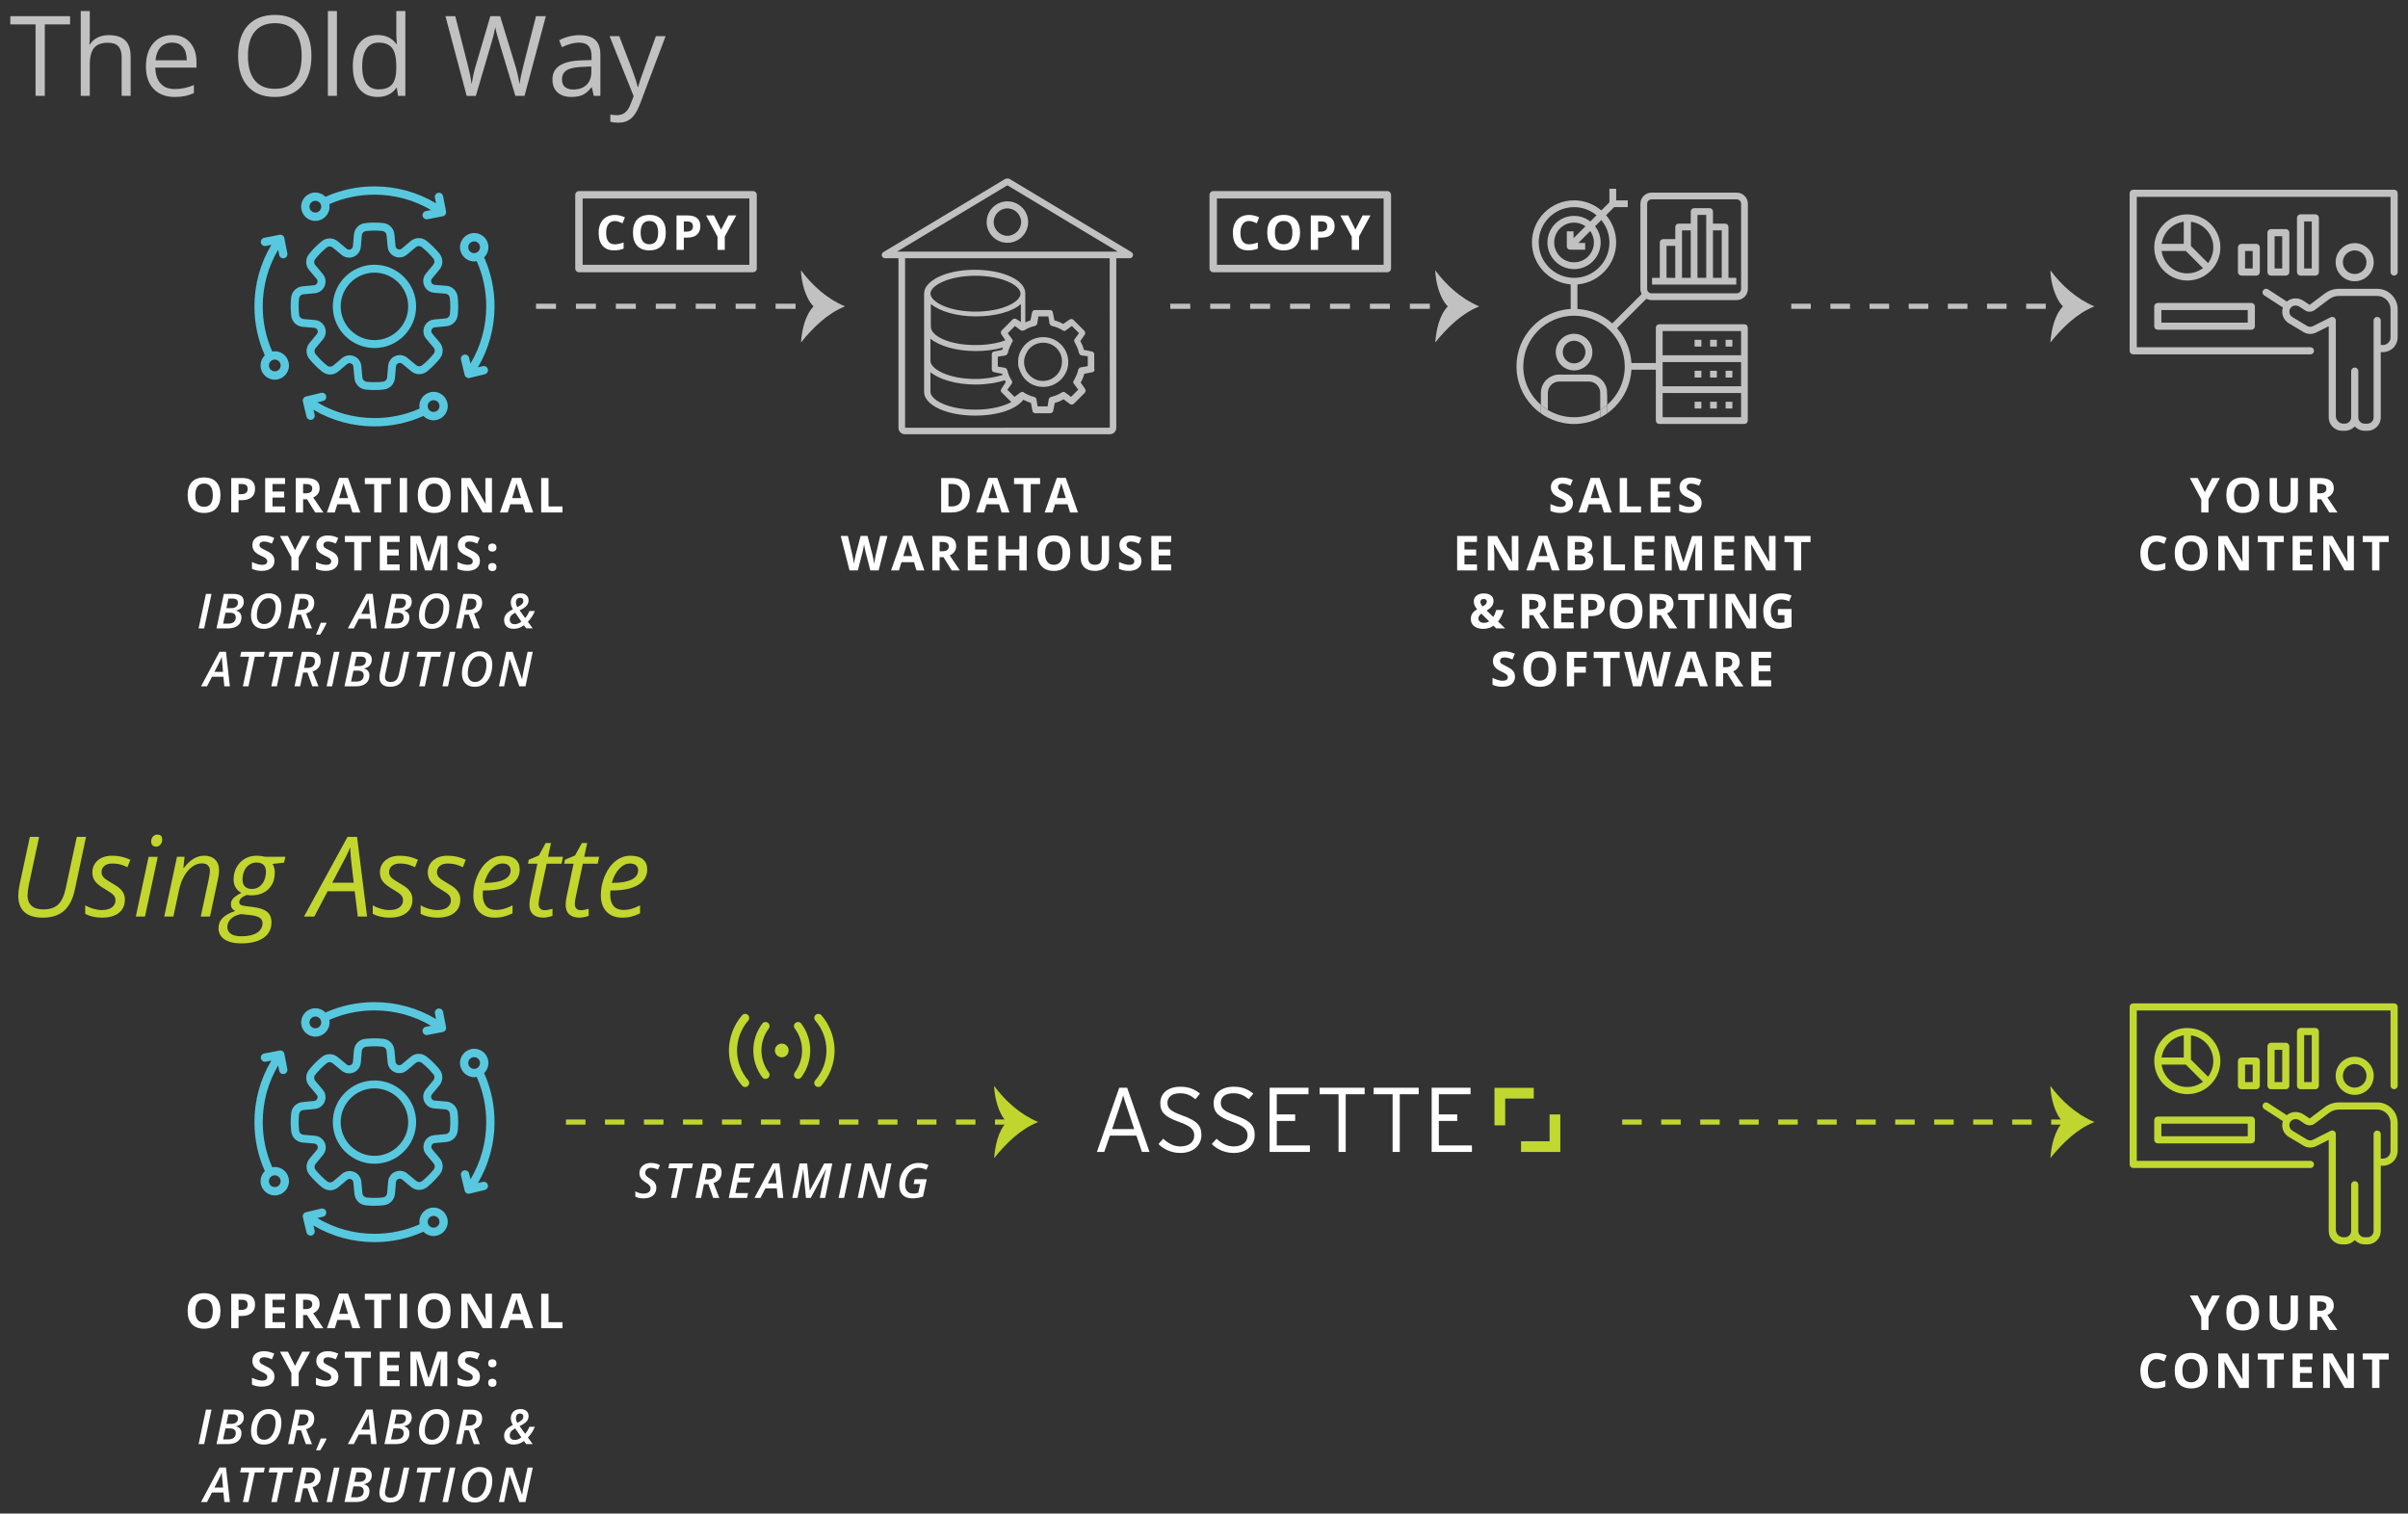 <svg xmlns="http://www.w3.org/2000/svg" id="Layer_1" viewBox="0 0 1293.81 813.31"><rect x="0" y="0" width="1293.81" height="813.31" fill="#333333" stroke="none"/><defs><style>.cls-1{fill:#58c8df;}.cls-2{fill:#c2c1c2;}.cls-3{fill:#fff;}.cls-4{fill:#c1c1c2;}.cls-5{fill:#c1d52f;}.cls-6{fill:#c2d62e;}.cls-7{fill:#c1d831;}</style></defs><path class="cls-4" d="M340.47,51.7l-1.79,4.57c-1.43,3.75-3.81,5.62-7.15,5.62-1.33,0-2.53-.12-3.6-.35v3.9c1.44.33,2.91.5,4.39.5,2.66,0,4.9-.76,6.72-2.27,1.83-1.51,3.42-4.08,4.79-7.69l13.8-36.56h-5.22c-4.49,12.42-7.14,19.84-7.95,22.25-.81,2.41-1.34,4.12-1.6,5.11h-.23c-.37-1.86-1.33-4.87-2.87-9.05l-7.03-18.31h-5.21l12.95,32.29ZM303.54,46.72c-1.07-.92-1.6-2.26-1.6-4.01,0-2.25.85-3.9,2.56-4.97,1.71-1.06,4.5-1.66,8.36-1.8l4.86-.21v2.9c0,2.99-.86,5.31-2.59,6.97-1.73,1.66-4.11,2.49-7.13,2.49-1.91,0-3.4-.46-4.47-1.38M322.59,51.52v-21.91c0-3.75-.92-6.47-2.77-8.17-1.85-1.7-4.68-2.55-8.51-2.55-1.89,0-3.79.24-5.67.73-1.89.49-3.62,1.16-5.2,2.02l1.49,3.72c3.38-1.64,6.41-2.46,9.08-2.46,2.38,0,4.12.6,5.2,1.8,1.08,1.2,1.63,3.06,1.63,5.58v1.99l-5.45.18c-10.37.31-15.56,3.71-15.56,10.19,0,3.03.9,5.36,2.71,7,1.81,1.64,4.3,2.46,7.49,2.46,2.38,0,4.37-.36,5.96-1.07,1.59-.71,3.19-2.08,4.79-4.09h.24l.97,4.57h3.6ZM293.27,8.69h-5.27l-6.74,26.4c-1.04,3.98-1.74,7.36-2.11,10.14-.64-3.81-1.44-7.23-2.37-10.25l-8.06-26.28h-5.27l-7.67,26.04c-1.04,3.42-1.82,6.91-2.34,10.49-.43-3.01-1.11-6.37-2.05-10.08l-6.77-26.45h-5.27l11.4,42.83h4.92l8.38-28.51c.94-3.07,1.62-5.89,2.05-8.47.02.39.28,1.55.79,3.49.51,1.93.97,3.53,1.38,4.8l8.64,28.68h4.92l11.45-42.83ZM196.85,44.9c-1.51-2.09-2.26-5.18-2.26-9.29s.76-7.17,2.27-9.39c1.51-2.22,3.7-3.33,6.55-3.33,3.32,0,5.74.97,7.25,2.91,1.51,1.94,2.27,5.19,2.27,9.74v1.03c0,4.02-.75,6.94-2.24,8.74-1.49,1.81-3.9,2.71-7.22,2.71-2.91,0-5.12-1.05-6.62-3.14M213.84,51.52h3.96V5.93h-4.86v13.07l.12,2.26.21,2.31h-.38c-2.32-3.16-5.66-4.75-10.02-4.75s-7.44,1.47-9.79,4.39c-2.34,2.93-3.51,7.04-3.51,12.33s1.17,9.38,3.5,12.25c2.33,2.87,5.6,4.31,9.8,4.31,4.47,0,7.83-1.63,10.08-4.89h.26l.65,4.31ZM181.03,5.93h-4.86v45.59h4.86V5.93ZM136.93,16.96c2.47-3,6.08-4.5,10.82-4.5s8.3,1.49,10.71,4.47c2.41,2.98,3.62,7.35,3.62,13.11s-1.21,10.22-3.63,13.21c-2.42,2.99-6,4.48-10.75,4.48s-8.3-1.5-10.77-4.5c-2.47-3-3.71-7.4-3.71-13.2s1.23-10.08,3.71-13.08M162.16,13.87c-3.46-3.91-8.26-5.86-14.41-5.86s-11.21,1.92-14.65,5.76c-3.44,3.84-5.16,9.24-5.16,16.22s1.71,12.48,5.14,16.33c3.43,3.86,8.3,5.79,14.6,5.79s10.99-1.96,14.46-5.89c3.47-3.92,5.2-9.32,5.2-16.17s-1.73-12.27-5.19-16.17M98.3,25.34c1.37,1.63,2.05,3.98,2.05,7.05h-16.79c.27-2.97,1.18-5.29,2.71-6.97,1.53-1.68,3.59-2.52,6.17-2.52s4.49.82,5.86,2.45M99.31,51.62c1.53-.32,3.16-.85,4.88-1.6v-4.34c-3.38,1.45-6.8,2.17-10.25,2.17s-5.83-.98-7.63-2.93c-1.81-1.95-2.76-4.81-2.86-8.58h22.12v-3.08c0-4.34-1.17-7.83-3.52-10.47-2.34-2.65-5.53-3.97-9.55-3.97-4.3,0-7.72,1.52-10.27,4.57-2.55,3.05-3.82,7.16-3.82,12.33s1.37,9.15,4.12,12.04c2.74,2.89,6.49,4.34,11.24,4.34,2.17,0,4.02-.16,5.55-.48M70.2,51.52v-20.95c0-4.06-.98-7.03-2.94-8.89-1.96-1.86-4.91-2.8-8.83-2.8-2.27,0-4.28.44-6.05,1.33-1.77.89-3.13,2.11-4.09,3.65h-.29c.16-1.09.24-2.47.24-4.13V5.93h-4.86v45.59h4.86v-16.79c0-4.18.78-7.19,2.33-9.02,1.55-1.84,4.02-2.75,7.4-2.75,2.54,0,4.4.64,5.6,1.93,1.19,1.29,1.79,3.24,1.79,5.86v20.77h4.86ZM24.09,13.11h13.56v-4.42H5.54v4.42h13.56v38.41h4.98V13.11Z"></path><path class="cls-6" d="M341.8,465.04c.71.68,1.07,1.54,1.07,2.58,0,2.21-1.19,3.89-3.56,5.05-2.37,1.16-5.79,1.74-10.24,1.74h-.35c.94-3.26,2.29-5.81,4.06-7.65,1.77-1.84,3.66-2.75,5.67-2.75,1.52,0,2.64.34,3.35,1.03M339.03,492.59c1.41-.34,3.03-.94,4.86-1.8v-4.28c-1.93.94-3.55,1.58-4.85,1.93-1.3.35-2.56.53-3.79.53-2.52,0-4.38-.72-5.58-2.15-1.2-1.44-1.8-3.43-1.8-5.99l.12-2.34h.97c6.04,0,10.67-1,13.92-3,3.24-2,4.86-4.76,4.86-8.28,0-2.33-.75-4.14-2.26-5.43-1.5-1.3-3.75-1.95-6.74-1.95s-5.54.94-7.94,2.81c-2.4,1.88-4.33,4.5-5.79,7.87-1.46,3.37-2.18,6.89-2.18,10.56s1.03,6.72,3.08,8.85c2.05,2.13,4.87,3.19,8.47,3.19,1.7,0,3.25-.17,4.66-.51M309.7,488.21c-.57-.59-.85-1.43-.85-2.52,0-.88.18-2.17.53-3.87l3.78-17.7h8l.76-3.72h-8.03l1.61-7.38h-2.87l-3.66,6.68-5.42,2.29-.41,2.14h5.04l-3.72,17.64c-.35,1.64-.53,3.11-.53,4.39,0,2.3.65,4.04,1.95,5.2,1.3,1.16,3.17,1.74,5.61,1.74.59,0,1.37-.1,2.34-.29.98-.19,1.8-.43,2.46-.7v-3.78c-1.74.51-3.14.76-4.22.76-1.02,0-1.81-.29-2.37-.88M290.25,488.21c-.57-.59-.85-1.43-.85-2.52,0-.88.18-2.17.53-3.87l3.78-17.7h8l.76-3.72h-8.03l1.61-7.38h-2.87l-3.66,6.68-5.42,2.29-.41,2.14h5.04l-3.72,17.64c-.35,1.64-.53,3.11-.53,4.39,0,2.3.65,4.04,1.95,5.2,1.3,1.16,3.17,1.74,5.61,1.74.59,0,1.37-.1,2.34-.29.98-.19,1.8-.43,2.46-.7v-3.78c-1.74.51-3.15.76-4.22.76-1.02,0-1.81-.29-2.37-.88M273.3,465.04c.71.68,1.07,1.54,1.07,2.58,0,2.21-1.19,3.89-3.56,5.05-2.37,1.16-5.79,1.74-10.24,1.74h-.35c.94-3.26,2.29-5.81,4.06-7.65,1.77-1.84,3.66-2.75,5.67-2.75,1.52,0,2.64.34,3.36,1.03M270.53,492.59c1.41-.34,3.03-.94,4.86-1.8v-4.28c-1.93.94-3.55,1.58-4.85,1.93-1.3.35-2.56.53-3.79.53-2.52,0-4.38-.72-5.58-2.15-1.2-1.44-1.8-3.43-1.8-5.99l.12-2.34h.97c6.03,0,10.67-1,13.92-3,3.24-2,4.86-4.76,4.86-8.28,0-2.33-.75-4.14-2.26-5.43-1.51-1.3-3.75-1.95-6.74-1.95s-5.54.94-7.94,2.81c-2.4,1.88-4.33,4.5-5.79,7.87-1.46,3.37-2.18,6.89-2.18,10.56s1.03,6.72,3.08,8.85c2.05,2.13,4.87,3.19,8.47,3.19,1.7,0,3.25-.17,4.66-.51M246.63,480.14c-.45-.97-1.13-1.87-2.04-2.71-.91-.84-2.41-1.85-4.5-3.02-2.17-1.23-3.6-2.24-4.29-3.02-.69-.78-1.04-1.72-1.04-2.81,0-1.35.52-2.45,1.55-3.3,1.03-.85,2.46-1.27,4.28-1.27,2.32,0,4.47.42,6.45,1.26l1.64.73,1.58-4.01c-3.11-1.45-6.33-2.17-9.67-2.17s-5.82.82-7.79,2.48c-1.97,1.65-2.96,3.82-2.96,6.52,0,1.88.53,3.5,1.58,4.86,1.05,1.37,2.85,2.76,5.39,4.19,2.26,1.33,3.74,2.37,4.42,3.13.68.76,1.03,1.7,1.03,2.81,0,1.52-.62,2.77-1.88,3.75s-3.11,1.46-5.57,1.46c-1.35,0-2.81-.23-4.39-.67-1.58-.45-3.06-1.08-4.42-1.9v4.63c2.66,1.35,5.63,2.02,8.94,2.02,3.92,0,6.97-.85,9.13-2.56,2.16-1.71,3.24-4.09,3.24-7.13,0-1.21-.22-2.3-.67-3.27M220.93,480.14c-.45-.97-1.13-1.87-2.04-2.71-.91-.84-2.41-1.85-4.5-3.02-2.17-1.23-3.6-2.24-4.29-3.02-.69-.78-1.04-1.72-1.04-2.81,0-1.35.52-2.45,1.55-3.3,1.03-.85,2.46-1.27,4.28-1.27,2.32,0,4.47.42,6.44,1.26l1.64.73,1.58-4.01c-3.11-1.45-6.33-2.17-9.67-2.17s-5.82.82-7.79,2.48c-1.97,1.65-2.96,3.82-2.96,6.52,0,1.88.53,3.5,1.58,4.86,1.05,1.37,2.85,2.76,5.39,4.19,2.27,1.33,3.74,2.37,4.42,3.13.68.76,1.02,1.7,1.02,2.81,0,1.52-.62,2.77-1.88,3.75s-3.1,1.46-5.57,1.46c-1.35,0-2.81-.23-4.39-.67-1.58-.45-3.06-1.08-4.42-1.9v4.63c2.66,1.35,5.63,2.02,8.94,2.02,3.93,0,6.97-.85,9.13-2.56,2.16-1.71,3.24-4.09,3.24-7.13,0-1.21-.23-2.3-.67-3.27M178.51,474.33c4.02-7.56,6.46-12.19,7.31-13.89.85-1.7,1.64-3.41,2.36-5.13.1,3.34.38,6.76.85,10.25l1.03,8.76h-11.54ZM192.25,492.52h4.98l-5.39-42.83h-5.1l-23.41,42.83h5.54l7.18-13.62h14.53l1.67,13.62ZM131.24,467.98c.64-1.42,1.52-2.52,2.67-3.31,1.14-.79,2.48-1.19,4-1.19,1.6,0,2.83.42,3.69,1.26.86.84,1.29,2.06,1.29,3.66s-.31,3.24-.92,4.67c-.62,1.43-1.5,2.56-2.65,3.38-1.15.82-2.5,1.23-4.04,1.23s-2.78-.43-3.66-1.3c-.88-.87-1.32-2.13-1.32-3.79s.32-3.2.95-4.61M124.02,493.78c1.25-1.23,3.05-2.09,5.39-2.58l4.66.47c2.54.27,4.34.76,5.39,1.46,1.06.7,1.58,1.66,1.58,2.87,0,2.27-1,4.02-3,5.26-2,1.24-4.78,1.86-8.33,1.86-2.5,0-4.39-.44-5.65-1.32-1.27-.88-1.9-2.07-1.9-3.57,0-1.74.62-3.22,1.88-4.45M142.48,460.41c-1.49-.39-2.99-.59-4.51-.59-3.63,0-6.62,1.21-8.95,3.63-2.33,2.42-3.5,5.53-3.5,9.32,0,1.62.39,3.04,1.17,4.26.78,1.22,1.79,2.14,3.02,2.77-1.78.84-3.16,1.74-4.16,2.71-1,.97-1.49,2.12-1.49,3.47,0,1.56.76,2.74,2.29,3.55-3.15,1.05-5.42,2.33-6.83,3.84-1.41,1.5-2.11,3.28-2.11,5.33,0,2.62,1.07,4.64,3.22,6.08,2.15,1.43,5.12,2.15,8.91,2.15,5.18,0,9.19-.99,12.04-2.96,2.85-1.97,4.28-4.76,4.28-8.35,0-2.5-.8-4.4-2.39-5.68-1.59-1.29-4.16-2.15-7.69-2.58l-3.43-.41c-1.23-.16-2.17-.37-2.81-.63-.64-.26-.97-.8-.97-1.6,0-1.52,1.36-2.8,4.07-3.84.57.16,1.39.23,2.46.23,3.81,0,6.85-1.11,9.13-3.33,2.27-2.22,3.41-5.19,3.41-8.92,0-1.88-.4-3.42-1.2-4.63l6.18-.7.73-3.13h-10.87ZM112.83,492.52l4.19-19.69c.45-1.97.67-3.73.67-5.27,0-2.44-.72-4.34-2.15-5.7-1.43-1.36-3.39-2.04-5.87-2.04-1.88,0-3.69.49-5.43,1.48-1.75.99-3.56,2.67-5.43,5.05h-.29l.65-5.95h-4.07l-6.86,32.11h4.92l2.96-13.92c.64-3.09,1.6-5.71,2.86-7.88s2.72-3.84,4.36-5.01c1.65-1.17,3.35-1.76,5.08-1.76,1.52,0,2.63.37,3.33,1.11.69.74,1.04,1.73,1.04,2.96,0,.78-.2,2.19-.59,4.22l-4.34,20.27h4.98ZM81.98,454.24c.51.48,1.15.72,1.93.72.86,0,1.62-.37,2.27-1.11.65-.74.98-1.65.98-2.72,0-1.76-.86-2.64-2.58-2.64-1,0-1.81.35-2.43,1.04s-.94,1.59-.94,2.68c0,.88.25,1.56.76,2.04M84.76,460.41h-4.92l-6.86,32.11h4.92l6.86-32.11ZM66.42,480.14c-.45-.97-1.13-1.87-2.04-2.71-.91-.84-2.41-1.85-4.5-3.02-2.17-1.23-3.6-2.24-4.29-3.02-.69-.78-1.04-1.72-1.04-2.81,0-1.35.52-2.45,1.55-3.3,1.03-.85,2.46-1.27,4.28-1.27,2.32,0,4.47.42,6.44,1.26l1.64.73,1.58-4.01c-3.11-1.45-6.33-2.17-9.67-2.17s-5.82.82-7.79,2.48c-1.97,1.65-2.96,3.82-2.96,6.52,0,1.88.53,3.5,1.58,4.86s2.85,2.76,5.39,4.19c2.27,1.33,3.74,2.37,4.42,3.13.68.76,1.03,1.7,1.03,2.81,0,1.52-.63,2.77-1.88,3.75-1.25.98-3.11,1.46-5.57,1.46-1.35,0-2.81-.23-4.39-.67-1.58-.45-3.06-1.08-4.42-1.9v4.63c2.66,1.35,5.64,2.02,8.94,2.02,3.93,0,6.97-.85,9.13-2.56,2.16-1.71,3.24-4.09,3.24-7.13,0-1.21-.23-2.3-.67-3.27M41.26,449.69l-6.01,27.95c-.86,3.95-2.22,6.77-4.09,8.48-1.86,1.71-4.48,2.56-7.84,2.56-2.83,0-4.96-.66-6.39-1.98-1.43-1.32-2.14-3.12-2.14-5.41,0-1.6.22-3.44.64-5.51l5.6-26.1h-4.98l-5.54,25.72c-.47,2.34-.7,4.31-.7,5.89,0,3.81,1.08,6.73,3.25,8.76,2.17,2.03,5.5,3.05,9.99,3.05,4.8,0,8.6-1.23,11.38-3.71,2.78-2.47,4.71-6.27,5.79-11.41l6.01-28.3h-4.98Z"></path><path class="cls-3" d="M516.97,266.04c0-3.98-1.76-5.97-5.27-5.97h-2.09v12.06h1.68c3.78,0,5.68-2.03,5.68-6.09M521.05,265.94c0,3.05-.87,5.39-2.6,7.01-1.74,1.62-4.24,2.43-7.52,2.43h-5.24v-18.52h5.82c3.02,0,5.37.8,7.04,2.4,1.67,1.6,2.51,3.83,2.51,6.69"></path><path class="cls-3" d="M535.87,267.68c-1.24-3.99-1.94-6.25-2.1-6.78-.16-.52-.27-.94-.33-1.24-.28,1.08-1.08,3.76-2.4,8.02h4.83ZM538.15,275.38l-1.34-4.41h-6.75l-1.34,4.41h-4.23l6.54-18.6h4.8l6.56,18.6h-4.23Z"></path><polygon class="cls-3" points="553.81 275.38 549.88 275.38 549.88 260.13 544.85 260.13 544.85 256.86 558.84 256.86 558.84 260.13 553.81 260.13 553.81 275.38"></polygon><path class="cls-3" d="M572.67,267.68c-1.24-3.99-1.94-6.25-2.1-6.78-.16-.52-.27-.94-.33-1.24-.28,1.08-1.08,3.76-2.4,8.02h4.83ZM574.95,275.38l-1.34-4.41h-6.75l-1.34,4.41h-4.23l6.54-18.6h4.8l6.56,18.6h-4.23Z"></path><path class="cls-3" d="M472.1,306.52h-4.47l-2.51-9.73c-.09-.35-.25-1.06-.48-2.15-.22-1.09-.35-1.81-.39-2.18-.05.46-.18,1.19-.38,2.2-.2,1.01-.36,1.73-.47,2.16l-2.49,9.7h-4.46l-4.73-18.52h3.86l2.37,10.11c.41,1.87.71,3.49.9,4.85.05-.48.17-1.23.35-2.24s.35-1.79.51-2.35l2.7-10.38h3.71l2.7,10.38c.12.46.27,1.17.44,2.13.18.95.31,1.77.41,2.46.08-.66.22-1.48.4-2.46.19-.98.36-1.78.51-2.39l2.36-10.11h3.86l-4.71,18.52Z"></path><path class="cls-3" d="M490.15,298.81c-1.24-3.99-1.94-6.25-2.1-6.78-.16-.52-.27-.94-.33-1.24-.28,1.08-1.08,3.76-2.39,8.02h4.83ZM492.43,306.52l-1.34-4.41h-6.75l-1.34,4.41h-4.23l6.54-18.6h4.8l6.56,18.6h-4.23Z"></path><path class="cls-3" d="M504.86,296.22h1.27c1.24,0,2.16-.21,2.75-.62.59-.41.89-1.07.89-1.95s-.3-1.5-.9-1.87c-.6-.37-1.54-.56-2.81-.56h-1.19v5ZM504.86,299.41v7.11h-3.93v-18.52h5.4c2.52,0,4.38.46,5.59,1.38,1.21.92,1.81,2.31,1.81,4.17,0,1.09-.3,2.06-.9,2.91-.6.85-1.45,1.51-2.55,1.99,2.79,4.17,4.6,6.86,5.45,8.07h-4.36l-4.42-7.11h-2.09Z"></path><polygon class="cls-3" points="530.65 306.52 519.99 306.52 519.99 287.99 530.65 287.99 530.65 291.21 523.91 291.21 523.91 295.28 530.19 295.28 530.19 298.5 523.91 298.5 523.91 303.28 530.65 303.28 530.65 306.52"></polygon><polygon class="cls-3" points="551.62 306.52 547.7 306.52 547.7 298.52 540.37 298.52 540.37 306.52 536.44 306.52 536.44 287.99 540.37 287.99 540.37 295.25 547.7 295.25 547.7 287.99 551.62 287.99 551.62 306.52"></polygon><path class="cls-3" d="M561.51,297.23c0,2.07.39,3.63,1.18,4.68.79,1.05,1.96,1.57,3.52,1.57,3.13,0,4.7-2.08,4.7-6.25s-1.56-6.26-4.67-6.26c-1.56,0-2.74.53-3.53,1.58-.79,1.05-1.19,2.61-1.19,4.68M575.03,297.23c0,3.07-.76,5.42-2.28,7.07-1.52,1.65-3.7,2.47-6.54,2.47s-5.02-.82-6.54-2.47c-1.52-1.65-2.28-4.01-2.28-7.09s.76-5.44,2.29-7.06c1.52-1.63,3.71-2.44,6.56-2.44s5.02.82,6.53,2.46c1.51,1.64,2.26,3.99,2.26,7.07"></path><path class="cls-3" d="M595.89,287.99v11.99c0,1.37-.31,2.57-.92,3.6-.61,1.03-1.5,1.82-2.65,2.37-1.16.55-2.53.82-4.1.82-2.38,0-4.23-.61-5.55-1.83-1.32-1.22-1.98-2.89-1.98-5.01v-11.94h3.92v11.34c0,1.43.29,2.48.86,3.14.58.67,1.53,1,2.85,1s2.21-.34,2.79-1.01c.58-.67.87-1.73.87-3.16v-11.32h3.92Z"></path><path class="cls-3" d="M613.3,301.37c0,1.67-.6,2.99-1.81,3.95-1.2.96-2.88,1.44-5.02,1.44-1.98,0-3.72-.37-5.24-1.11v-3.65c1.25.56,2.31.95,3.17,1.18.87.23,1.66.34,2.38.34.86,0,1.52-.16,1.98-.49.46-.33.69-.82.69-1.47,0-.36-.1-.69-.3-.97-.2-.28-.5-.55-.89-.82-.39-.26-1.19-.68-2.4-1.25-1.13-.53-1.98-1.04-2.55-1.53-.57-.49-1.02-1.06-1.35-1.71-.34-.65-.51-1.41-.51-2.28,0-1.64.55-2.93,1.67-3.86,1.11-.94,2.64-1.41,4.6-1.41.96,0,1.88.11,2.76.34.87.23,1.79.55,2.74.96l-1.27,3.05c-.99-.41-1.81-.69-2.45-.85-.65-.16-1.28-.24-1.91-.24-.74,0-1.32.17-1.71.52-.4.35-.6.8-.6,1.36,0,.35.08.65.24.91.16.26.42.51.77.75.35.24,1.18.67,2.49,1.3,1.73.83,2.92,1.66,3.56,2.49.64.83.96,1.85.96,3.06"></path><polygon class="cls-3" points="629.28 306.52 618.61 306.52 618.61 287.99 629.28 287.99 629.28 291.21 622.54 291.21 622.54 295.28 628.81 295.28 628.81 298.5 622.54 298.5 622.54 303.28 629.28 303.28 629.28 306.52"></polygon><path class="cls-3" d="M845.13,270.24c0,1.67-.6,2.99-1.81,3.95-1.2.96-2.88,1.44-5.02,1.44-1.98,0-3.72-.37-5.24-1.11v-3.65c1.25.56,2.31.95,3.17,1.18.87.23,1.66.34,2.38.34.86,0,1.52-.16,1.98-.49.46-.33.69-.82.69-1.47,0-.36-.1-.69-.3-.97-.2-.28-.5-.55-.89-.82-.39-.26-1.19-.68-2.4-1.25-1.13-.53-1.98-1.04-2.55-1.53-.57-.49-1.02-1.06-1.36-1.71-.34-.65-.51-1.41-.51-2.28,0-1.64.55-2.93,1.67-3.86,1.11-.94,2.64-1.41,4.6-1.41.96,0,1.88.11,2.76.34.87.23,1.79.55,2.74.96l-1.27,3.05c-.99-.41-1.81-.69-2.45-.85-.65-.16-1.28-.24-1.91-.24-.74,0-1.31.17-1.71.52-.4.35-.6.8-.6,1.36,0,.35.08.65.24.91.16.26.42.51.77.75.35.24,1.18.67,2.49,1.3,1.73.83,2.92,1.66,3.56,2.49.64.83.96,1.85.96,3.06"></path><path class="cls-3" d="M859.49,267.68c-1.24-3.99-1.94-6.25-2.1-6.78-.16-.52-.27-.94-.33-1.24-.28,1.08-1.08,3.76-2.4,8.02h4.83ZM861.77,275.38l-1.34-4.41h-6.75l-1.34,4.41h-4.23l6.54-18.6h4.8l6.56,18.6h-4.23Z"></path><polygon class="cls-3" points="870.28 275.38 870.28 256.86 874.21 256.86 874.21 272.14 881.72 272.14 881.72 275.38 870.28 275.38"></polygon><polygon class="cls-3" points="897.55 275.38 886.89 275.38 886.89 256.86 897.55 256.86 897.55 260.08 890.81 260.08 890.81 264.14 897.09 264.14 897.09 267.36 890.81 267.36 890.81 272.14 897.55 272.14 897.55 275.38"></polygon><path class="cls-3" d="M914.27,270.24c0,1.67-.6,2.99-1.8,3.95-1.21.96-2.88,1.44-5.03,1.44-1.98,0-3.72-.37-5.24-1.11v-3.65c1.25.56,2.31.95,3.17,1.18.86.23,1.66.34,2.38.34.86,0,1.52-.16,1.98-.49.46-.33.69-.82.69-1.47,0-.36-.1-.69-.3-.97-.2-.28-.5-.55-.89-.82-.39-.26-1.19-.68-2.4-1.25-1.13-.53-1.98-1.04-2.55-1.53-.57-.49-1.02-1.06-1.36-1.71-.34-.65-.51-1.41-.51-2.28,0-1.64.56-2.93,1.67-3.86,1.11-.94,2.64-1.41,4.6-1.41.96,0,1.88.11,2.76.34.87.23,1.79.55,2.74.96l-1.27,3.05c-.99-.41-1.8-.69-2.45-.85-.65-.16-1.28-.24-1.91-.24-.74,0-1.32.17-1.71.52-.4.35-.6.8-.6,1.36,0,.35.08.65.24.91.16.26.42.51.77.75.35.24,1.18.67,2.49,1.3,1.73.83,2.92,1.66,3.56,2.49.64.83.96,1.85.96,3.06"></path><polygon class="cls-3" points="793.59 306.52 782.92 306.52 782.92 288 793.59 288 793.59 291.22 786.85 291.22 786.85 295.28 793.12 295.28 793.12 298.5 786.85 298.5 786.85 303.28 793.59 303.28 793.59 306.52"></polygon><path class="cls-3" d="M815.81,306.52h-4.99l-8.06-14.01h-.11c.16,2.48.24,4.24.24,5.3v8.72h-3.51v-18.52h4.95l8.04,13.87h.09c-.13-2.41-.19-4.11-.19-5.11v-8.77h3.54v18.52Z"></path><path class="cls-3" d="M831.48,298.82c-1.24-3.99-1.94-6.25-2.1-6.78-.16-.52-.27-.94-.33-1.24-.28,1.08-1.08,3.76-2.4,8.02h4.83ZM833.76,306.52l-1.34-4.41h-6.75l-1.34,4.41h-4.23l6.54-18.6h4.8l6.56,18.6h-4.23Z"></path><path class="cls-3" d="M846.19,298.45v4.83h2.56c1.08,0,1.88-.21,2.4-.62.52-.41.77-1.05.77-1.9,0-1.54-1.1-2.31-3.29-2.31h-2.43ZM846.19,295.33h2.28c1.06,0,1.84-.17,2.31-.49.48-.33.72-.88.72-1.63,0-.71-.26-1.22-.78-1.53-.52-.31-1.34-.46-2.46-.46h-2.07v4.12ZM842.27,288h5.76c2.63,0,4.53.37,5.72,1.12,1.19.75,1.78,1.94,1.78,3.57,0,1.11-.26,2.01-.78,2.72-.52.71-1.21,1.14-2.07,1.28v.13c1.17.26,2.02.75,2.54,1.47.52.72.78,1.67.78,2.86,0,1.69-.61,3.01-1.83,3.95-1.22.95-2.88,1.42-4.97,1.42h-6.93v-18.52Z"></path><polygon class="cls-3" points="861.65 306.52 861.65 288 865.57 288 865.57 303.28 873.09 303.28 873.09 306.52 861.65 306.52"></polygon><polygon class="cls-3" points="888.92 306.52 878.25 306.52 878.25 288 888.92 288 888.92 291.22 882.18 291.22 882.18 295.28 888.45 295.28 888.45 298.5 882.18 298.5 882.18 303.28 888.92 303.28 888.92 306.52"></polygon><path class="cls-3" d="M902.55,306.52l-4.46-14.53h-.11c.16,2.95.24,4.93.24,5.92v8.62h-3.51v-18.52h5.35l4.38,14.16h.08l4.65-14.16h5.35v18.52h-3.66v-8.77c0-.41,0-.89.02-1.43.01-.54.07-1.98.17-4.31h-.11l-4.78,14.51h-3.6Z"></path><polygon class="cls-3" points="931.78 306.52 921.12 306.52 921.12 288 931.78 288 931.78 291.22 925.04 291.22 925.04 295.28 931.32 295.28 931.32 298.5 925.04 298.5 925.04 303.28 931.78 303.28 931.78 306.52"></polygon><path class="cls-3" d="M954,306.52h-4.99l-8.06-14.01h-.11c.16,2.48.24,4.24.24,5.3v8.72h-3.51v-18.52h4.95l8.04,13.87h.09c-.13-2.41-.19-4.11-.19-5.11v-8.77h3.54v18.52Z"></path><polygon class="cls-3" points="967.76 306.52 963.83 306.52 963.83 291.27 958.8 291.27 958.8 288 972.79 288 972.79 291.27 967.76 291.27 967.76 306.52"></polygon><path class="cls-3" d="M798.88,323.3c0-.45-.15-.8-.46-1.06-.3-.26-.7-.39-1.18-.39-.57,0-1.01.14-1.34.41s-.49.65-.49,1.15c0,.74.4,1.56,1.2,2.46.73-.41,1.28-.8,1.67-1.2.39-.39.58-.85.58-1.37M794.33,332.29c0,.73.27,1.3.82,1.74.54.43,1.24.65,2.1.65,1.06,0,2.02-.26,2.88-.77l-4.21-4.18c-.49.37-.88.76-1.16,1.17-.28.4-.42.87-.42,1.41M808.69,337.66h-4.78l-1.46-1.43c-1.61,1.12-3.44,1.69-5.47,1.69s-3.7-.47-4.9-1.42c-1.21-.95-1.81-2.23-1.81-3.84,0-1.16.26-2.14.77-2.96.51-.82,1.39-1.58,2.63-2.29-.63-.73-1.09-1.42-1.38-2.08-.29-.66-.43-1.39-.43-2.17,0-1.28.49-2.32,1.48-3.1.98-.79,2.3-1.18,3.95-1.18s2.83.37,3.77,1.1c.94.73,1.41,1.71,1.41,2.93,0,1.01-.29,1.92-.87,2.76-.58.83-1.52,1.62-2.83,2.38l3.6,3.51c.6-.99,1.12-2.26,1.56-3.81h4.03c-.3,1.14-.72,2.25-1.25,3.34-.53,1.08-1.14,2.05-1.81,2.88l3.81,3.71Z"></path><path class="cls-3" d="M821.69,327.36h1.27c1.24,0,2.16-.21,2.75-.62.59-.41.89-1.07.89-1.95s-.3-1.5-.9-1.87c-.6-.37-1.54-.56-2.81-.56h-1.19v5.01ZM821.69,330.55v7.11h-3.93v-18.52h5.4c2.52,0,4.38.46,5.59,1.38,1.21.92,1.81,2.31,1.81,4.17,0,1.09-.3,2.06-.9,2.91-.6.85-1.45,1.51-2.55,1.99,2.79,4.17,4.6,6.86,5.45,8.07h-4.36l-4.42-7.11h-2.09Z"></path><polygon class="cls-3" points="845.56 337.66 834.89 337.66 834.89 319.13 845.56 319.13 845.56 322.35 838.82 322.35 838.82 326.42 845.09 326.42 845.09 329.64 838.82 329.64 838.82 334.41 845.56 334.41 845.56 337.66"></polygon><path class="cls-3" d="M853.35,327.85h1.29c1.21,0,2.11-.24,2.71-.71.6-.48.9-1.17.9-2.08s-.25-1.6-.75-2.04c-.5-.44-1.29-.66-2.36-.66h-1.79v5.5ZM862.22,324.91c0,1.99-.62,3.52-1.87,4.58-1.25,1.05-3.02,1.58-5.32,1.58h-1.68v6.59h-3.93v-18.52h5.92c2.25,0,3.95.48,5.12,1.45,1.17.97,1.76,2.41,1.76,4.33"></path><path class="cls-3" d="M869.01,328.37c0,2.07.39,3.63,1.18,4.68.79,1.05,1.96,1.57,3.52,1.57,3.13,0,4.7-2.08,4.7-6.25s-1.56-6.26-4.68-6.26c-1.56,0-2.74.53-3.53,1.58-.8,1.05-1.19,2.61-1.19,4.68M882.53,328.37c0,3.07-.76,5.42-2.28,7.07-1.52,1.65-3.7,2.47-6.54,2.47s-5.02-.82-6.54-2.47c-1.52-1.65-2.28-4.01-2.28-7.09s.76-5.44,2.29-7.06c1.52-1.63,3.71-2.44,6.56-2.44s5.02.82,6.53,2.46c1.51,1.64,2.26,3.99,2.26,7.07"></path><path class="cls-3" d="M890.3,327.36h1.27c1.24,0,2.16-.21,2.75-.62.59-.41.89-1.07.89-1.95s-.3-1.5-.9-1.87c-.6-.37-1.54-.56-2.81-.56h-1.19v5.01ZM890.3,330.55v7.11h-3.93v-18.52h5.4c2.52,0,4.38.46,5.59,1.38,1.21.92,1.81,2.31,1.81,4.17,0,1.09-.3,2.06-.9,2.91-.6.85-1.45,1.51-2.55,1.99,2.79,4.17,4.6,6.86,5.45,8.07h-4.36l-4.42-7.11h-2.09Z"></path><polygon class="cls-3" points="910.65 337.66 906.72 337.66 906.72 322.4 901.69 322.4 901.69 319.13 915.68 319.13 915.68 322.4 910.65 322.4 910.65 337.66"></polygon><rect class="cls-3" x="918.53" y="319.13" width="3.93" height="18.52"></rect><path class="cls-3" d="M943.55,337.66h-4.99l-8.06-14.01h-.11c.16,2.47.24,4.24.24,5.3v8.72h-3.51v-18.52h4.95l8.04,13.87h.09c-.13-2.41-.19-4.11-.19-5.11v-8.77h3.54v18.52Z"></path><path class="cls-3" d="M955.25,327.26h7.35v9.6c-1.19.39-2.31.66-3.37.82-1.05.16-2.13.23-3.22.23-2.8,0-4.93-.82-6.4-2.46-1.47-1.64-2.21-4-2.21-7.08s.86-5.32,2.57-6.99c1.71-1.67,4.08-2.51,7.11-2.51,1.9,0,3.73.38,5.5,1.14l-1.31,3.14c-1.35-.68-2.76-1.01-4.22-1.01-1.7,0-3.06.57-4.08,1.71-1.02,1.14-1.53,2.67-1.53,4.6s.41,3.55,1.24,4.61c.82,1.06,2.02,1.59,3.59,1.59.82,0,1.65-.08,2.5-.25v-3.86h-3.51v-3.27Z"></path><path class="cls-3" d="M814,363.65c0,1.67-.6,2.99-1.81,3.95-1.2.96-2.88,1.44-5.02,1.44-1.98,0-3.72-.37-5.24-1.11v-3.65c1.25.56,2.31.95,3.17,1.18.87.23,1.66.34,2.38.34.86,0,1.52-.17,1.98-.49.46-.33.69-.82.69-1.47,0-.36-.1-.69-.3-.97-.2-.28-.5-.56-.89-.82-.39-.26-1.19-.68-2.4-1.25-1.13-.53-1.98-1.04-2.55-1.53-.57-.49-1.02-1.06-1.36-1.71-.34-.65-.51-1.41-.51-2.28,0-1.64.55-2.93,1.67-3.87,1.11-.94,2.64-1.41,4.6-1.41.96,0,1.88.12,2.76.34.87.23,1.79.55,2.74.96l-1.27,3.05c-.99-.41-1.81-.69-2.45-.85-.65-.16-1.28-.24-1.91-.24-.74,0-1.31.17-1.71.52-.4.35-.6.8-.6,1.36,0,.35.08.65.24.91.16.26.42.51.77.75.35.24,1.18.67,2.49,1.3,1.73.83,2.92,1.66,3.56,2.49.64.83.96,1.85.96,3.06"></path><path class="cls-3" d="M822.6,359.51c0,2.07.39,3.63,1.18,4.68.79,1.05,1.96,1.57,3.52,1.57,3.13,0,4.7-2.08,4.7-6.25s-1.56-6.26-4.67-6.26c-1.56,0-2.74.53-3.53,1.58-.79,1.05-1.19,2.61-1.19,4.68M836.12,359.51c0,3.07-.76,5.42-2.28,7.07-1.52,1.65-3.7,2.47-6.54,2.47s-5.02-.82-6.54-2.47c-1.52-1.65-2.28-4.01-2.28-7.1s.76-5.44,2.29-7.07c1.52-1.62,3.71-2.44,6.56-2.44s5.02.82,6.53,2.46c1.51,1.64,2.26,3.99,2.26,7.07"></path><polygon class="cls-3" points="845.76 368.8 841.9 368.8 841.9 350.27 852.52 350.27 852.52 353.49 845.76 353.49 845.76 358.27 852.05 358.27 852.05 361.47 845.76 361.47 845.76 368.8"></polygon><polygon class="cls-3" points="865.23 368.8 861.31 368.8 861.31 353.54 856.28 353.54 856.28 350.27 870.26 350.27 870.26 353.54 865.23 353.54 865.23 368.8"></polygon><path class="cls-3" d="M893.08,368.8h-4.47l-2.51-9.73c-.09-.35-.25-1.06-.48-2.15-.22-1.08-.35-1.81-.39-2.19-.05.46-.18,1.19-.38,2.2-.2,1.01-.36,1.73-.47,2.16l-2.5,9.71h-4.46l-4.73-18.52h3.86l2.37,10.11c.41,1.87.71,3.49.9,4.85.05-.48.17-1.23.35-2.24.18-1.01.35-1.79.51-2.35l2.7-10.38h3.71l2.7,10.38c.12.46.27,1.17.44,2.13.18.95.31,1.77.41,2.46.08-.66.22-1.48.4-2.46.19-.98.35-1.78.51-2.39l2.36-10.11h3.86l-4.71,18.52Z"></path><path class="cls-3" d="M911.13,361.09c-1.24-3.99-1.94-6.25-2.1-6.78-.16-.52-.27-.94-.33-1.24-.28,1.08-1.08,3.76-2.4,8.02h4.83ZM913.41,368.8l-1.34-4.41h-6.75l-1.34,4.41h-4.23l6.54-18.6h4.8l6.56,18.6h-4.23Z"></path><path class="cls-3" d="M925.84,358.5h1.27c1.24,0,2.16-.21,2.75-.62.59-.41.89-1.07.89-1.95s-.3-1.5-.9-1.88c-.6-.37-1.54-.56-2.81-.56h-1.19v5ZM925.84,361.69v7.11h-3.93v-18.52h5.4c2.52,0,4.38.46,5.59,1.38,1.21.92,1.81,2.31,1.81,4.17,0,1.09-.3,2.06-.9,2.91-.6.85-1.45,1.51-2.55,2,2.79,4.16,4.6,6.85,5.45,8.07h-4.36l-4.42-7.11h-2.09Z"></path><polygon class="cls-3" points="951.64 368.8 940.97 368.8 940.97 350.27 951.64 350.27 951.64 353.49 944.9 353.49 944.9 357.56 951.17 357.56 951.17 360.78 944.9 360.78 944.9 365.55 951.64 365.55 951.64 368.8"></polygon><polygon class="cls-3" points="1184.67 264.48 1188.54 256.86 1192.77 256.86 1186.63 268.17 1186.63 275.38 1182.72 275.38 1182.72 268.3 1176.58 256.86 1180.84 256.86 1184.67 264.48"></polygon><path class="cls-3" d="M1200.32,266.09c0,2.07.39,3.63,1.18,4.68.79,1.05,1.96,1.57,3.52,1.57,3.13,0,4.7-2.08,4.7-6.25s-1.56-6.26-4.68-6.26c-1.56,0-2.74.53-3.53,1.58-.8,1.05-1.19,2.61-1.19,4.68M1213.84,266.09c0,3.07-.76,5.42-2.28,7.07-1.52,1.65-3.7,2.47-6.54,2.47s-5.02-.82-6.54-2.47c-1.52-1.65-2.28-4.01-2.28-7.09s.76-5.44,2.29-7.06c1.52-1.62,3.71-2.44,6.56-2.44s5.02.82,6.53,2.46c1.51,1.64,2.26,3.99,2.26,7.07"></path><path class="cls-3" d="M1234.67,256.86v11.99c0,1.37-.31,2.57-.92,3.6-.61,1.03-1.5,1.82-2.65,2.37-1.16.55-2.53.82-4.1.82-2.38,0-4.23-.61-5.55-1.83-1.32-1.22-1.98-2.89-1.98-5.01v-11.94h3.92v11.34c0,1.43.29,2.48.86,3.14.58.67,1.53,1,2.85,1s2.21-.34,2.79-1.01c.58-.67.87-1.73.87-3.16v-11.32h3.92Z"></path><path class="cls-3" d="M1245.06,265.08h1.27c1.24,0,2.16-.21,2.75-.62.59-.41.89-1.06.89-1.95s-.3-1.5-.91-1.88c-.6-.37-1.54-.56-2.81-.56h-1.19v5ZM1245.06,268.27v7.11h-3.93v-18.52h5.4c2.52,0,4.38.46,5.59,1.38,1.21.92,1.81,2.31,1.81,4.17,0,1.09-.3,2.06-.9,2.91-.6.85-1.45,1.51-2.55,2,2.79,4.16,4.6,6.85,5.45,8.07h-4.36l-4.42-7.11h-2.09Z"></path><path class="cls-3" d="M1158.71,291c-1.48,0-2.62.56-3.43,1.67-.81,1.11-1.22,2.66-1.22,4.64,0,4.13,1.55,6.2,4.65,6.2,1.3,0,2.88-.33,4.73-.98v3.29c-1.52.63-3.22.95-5.09.95-2.69,0-4.76-.82-6.18-2.45-1.43-1.63-2.14-3.98-2.14-7.04,0-1.93.35-3.61,1.05-5.06.7-1.45,1.71-2.56,3.02-3.33,1.31-.77,2.85-1.16,4.62-1.16s3.61.44,5.42,1.31l-1.27,3.19c-.69-.33-1.39-.62-2.09-.86-.7-.24-1.39-.37-2.07-.37"></path><path class="cls-3" d="M1172.59,297.23c0,2.07.39,3.63,1.18,4.68.79,1.05,1.96,1.57,3.52,1.57,3.13,0,4.7-2.08,4.7-6.25s-1.56-6.26-4.68-6.26c-1.56,0-2.74.53-3.53,1.58-.8,1.05-1.19,2.61-1.19,4.68M1186.11,297.23c0,3.07-.76,5.42-2.28,7.07-1.52,1.65-3.7,2.47-6.54,2.47s-5.02-.82-6.54-2.47c-1.52-1.65-2.28-4.01-2.28-7.09s.76-5.44,2.29-7.06c1.52-1.63,3.71-2.44,6.56-2.44s5.02.82,6.53,2.46c1.51,1.64,2.26,3.99,2.26,7.07"></path><path class="cls-3" d="M1208.3,306.52h-4.99l-8.06-14.01h-.11c.16,2.47.24,4.24.24,5.3v8.72h-3.51v-18.52h4.95l8.04,13.87h.09c-.13-2.41-.19-4.11-.19-5.11v-8.77h3.54v18.52Z"></path><polygon class="cls-3" points="1222.03 306.52 1218.1 306.52 1218.1 291.27 1213.07 291.27 1213.07 288 1227.06 288 1227.06 291.27 1222.03 291.27 1222.03 306.52"></polygon><polygon class="cls-3" points="1242.5 306.52 1231.83 306.52 1231.83 288 1242.5 288 1242.5 291.21 1235.76 291.21 1235.76 295.28 1242.03 295.28 1242.03 298.5 1235.76 298.5 1235.76 303.28 1242.5 303.28 1242.5 306.52"></polygon><path class="cls-3" d="M1264.72,306.52h-4.99l-8.06-14.01h-.11c.16,2.47.24,4.24.24,5.3v8.72h-3.51v-18.52h4.95l8.04,13.87h.09c-.13-2.41-.19-4.11-.19-5.11v-8.77h3.54v18.52Z"></path><polygon class="cls-3" points="1278.45 306.52 1274.52 306.52 1274.52 291.27 1269.49 291.27 1269.49 288 1283.47 288 1283.47 291.27 1278.45 291.27 1278.45 306.52"></polygon><path class="cls-2" d="M777.9,164.63c-4.46-4.46-6.59-13.28-6.76-19.4,6.11,8.22,14.06,15.38,23.68,19.4-9.61,3.85-17.21,11.45-23.68,19.4.53-6.55,2.13-14.51,6.76-19.4"></path><path class="cls-2" d="M789.69,165.96h-10.73v-2.76h10.73v2.76ZM768.24,165.96h-10.73v-2.76h10.73v2.76ZM746.79,165.96h-10.73v-2.76h10.73v2.76ZM725.33,165.96h-10.73v-2.76h10.73v2.76ZM703.88,165.96h-10.73v-2.76h10.73v2.76ZM682.42,165.96h-10.73v-2.76h10.73v2.76ZM660.97,165.96h-10.73v-2.76h10.73v2.76ZM639.52,165.96h-10.73v-2.76h10.73v2.76Z"></path><path class="cls-2" d="M1108.41,164.63c-4.46-4.46-6.59-13.28-6.76-19.4,6.11,8.22,14.06,15.38,23.68,19.4-9.61,3.85-17.21,11.45-23.68,19.4.53-6.55,2.13-14.51,6.76-19.4"></path><path class="cls-2" d="M1120.2,165.96h-10.52v-2.76h10.52v2.76ZM1099.17,165.96h-10.52v-2.76h10.52v2.76ZM1078.13,165.96h-10.52v-2.76h10.52v2.76ZM1057.1,165.96h-10.52v-2.76h10.52v2.76ZM1036.06,165.96h-10.52v-2.76h10.52v2.76ZM1015.02,165.96h-10.52v-2.76h10.52v2.76ZM993.99,165.96h-10.52v-2.76h10.52v2.76ZM972.95,165.96h-10.52v-2.76h10.52v2.76Z"></path><rect class="cls-2" x="927.16" y="215.88" width="3.63" height="3.63"></rect><rect class="cls-2" x="927.16" y="199.23" width="3.63" height="3.63"></rect><rect class="cls-2" x="910.51" y="215.88" width="3.63" height="3.63"></rect><rect class="cls-2" x="918.83" y="215.88" width="3.63" height="3.63"></rect><rect class="cls-2" x="918.83" y="182.59" width="3.63" height="3.63"></rect><rect class="cls-2" x="910.51" y="199.23" width="3.63" height="3.63"></rect><rect class="cls-2" x="910.51" y="182.59" width="3.63" height="3.63"></rect><rect class="cls-2" x="927.16" y="182.59" width="3.63" height="3.63"></rect><rect class="cls-2" x="918.83" y="199.23" width="3.63" height="3.63"></rect><path class="cls-2" d="M925.08,149.3h-4.7v-25.5h4.7v25.5ZM916.75,149.3h-4.7v-33.83h4.7v33.83ZM908.43,149.3h-4.7v-25.5h4.7v25.5ZM900.11,149.3h-4.7v-17.18h4.7v17.18ZM932.86,149.3h-4.16v-27.32c0-1-.81-1.81-1.81-1.81h-6.51v-6.51c0-1-.81-1.81-1.81-1.81h-8.32c-1,0-1.81.81-1.81,1.81v6.51h-6.51c-1,0-1.81.81-1.81,1.81v6.51h-6.51c-1,0-1.81.81-1.81,1.81v18.99h-4.16v3.63h45.24v-3.63Z"></path><path class="cls-2" d="M831.67,220.3v4.12c3.35,1.73,6.99,2.83,10.76,3.23h.09c1.13.13,2.19.18,3.21.18s2.09-.05,3.15-.16l.14-.02c3.78-.4,7.41-1.51,10.77-3.23v-4.12c-4.11,2.48-8.92,3.91-14.06,3.91s-9.96-1.43-14.06-3.9"></path><path class="cls-2" d="M893.33,211.18h42.15v13.02h-42.15v-13.02ZM893.33,194.54h42.15v13.02h-42.15v-13.02ZM893.33,177.89h42.15v13.02h-42.15v-13.02ZM841.84,124.32v8.06c0,1,.81,1.81,1.81,1.81h8.06v-3.63h-3.68l6.41-6.42.18.27c1.16,1.75,1.78,3.79,1.78,5.88,0,5.88-4.79,10.67-10.67,10.67s-10.67-4.79-10.67-10.67,4.79-10.67,10.67-10.67c2.09,0,4.12.61,5.88,1.78l.27.18-6.42,6.42v-3.68h-3.63ZM826.74,130.3c0-10.47,8.52-18.99,18.99-18.99,4.34,0,8.44,1.44,11.84,4.17l.23.19-3.34,3.34-.19-.14c-2.5-1.87-5.45-2.86-8.54-2.86-7.88,0-14.3,6.41-14.3,14.3s6.41,14.3,14.3,14.3,14.3-6.41,14.3-14.3c0-3.09-.99-6.05-2.86-8.55l-.14-.18,3.34-3.34.19.23c2.73,3.41,4.17,7.5,4.17,11.84,0,10.47-8.52,18.99-18.99,18.99s-18.99-8.52-18.99-18.99M885.01,109.49c0-1.29,1.05-2.35,2.35-2.35h45.78c1.29,0,2.35,1.05,2.35,2.35v45.78c0,1.29-1.05,2.35-2.35,2.35h-45.78c-1.29,0-2.35-1.05-2.35-2.35v-45.78ZM884.58,160.82l.15-.21c.85.42,1.73.64,2.63.64h45.78c3.3,0,5.98-2.68,5.98-5.98v-45.78c0-3.3-2.68-5.98-5.98-5.98h-45.78c-3.3,0-5.98,2.68-5.98,5.98v45.78c0,.89.21,1.77.64,2.63l-.21.15.1.1-15.64,15.64-.19-.16c-5.15-4.51-11.47-7.13-18.28-7.58l-.25-.02v-13.19l.24-.02c11.53-1.05,20.57-10.94,20.57-22.52,0-5.27-1.86-10.4-5.25-14.47l-.16-.19,4.34-4.34h7.31v-3.63h-6.24v-6.24h-3.63v7.3l-4.34,4.34-.19-.16c-4.06-3.39-9.2-5.25-14.47-5.25-12.47,0-22.62,10.15-22.62,22.62,0,11.58,9.03,21.47,20.57,22.52l.24.02v13.19l-.25.02c-16.2,1.08-28.88,14.62-28.88,30.84,0,8.08,3.12,15.73,8.78,21.55l.19.21c.25.25.52.49.78.73l.66.61c.27.26.54.51.83.75.08.06.16.12.24.18.07.05.14.1.21.16.47.38.95.73,1.44,1.07v-4.57c-5.79-5-9.46-12.39-9.46-20.64,0-15.06,12.21-27.26,27.26-27.26s27.26,12.21,27.26,27.26c0,8.25-3.67,15.64-9.46,20.64v4.57c.49-.35.97-.7,1.44-1.07.07-.06.14-.11.21-.16.08-.06.16-.12.24-.18.28-.23.56-.49.83-.75l.66-.61c.27-.24.53-.48.78-.73l.13-.12s.02-.04.05-.08c5.12-5.26,8.2-12.18,8.69-19.5l.02-.25h13.11v27.32c0,1,.81,1.81,1.81,1.81h45.78c1,0,1.81-.81,1.81-1.81v-49.94c0-1-.81-1.81-1.81-1.81h-45.78c-1,0-1.81.81-1.81,1.81v19h-13.11l-.02-.25c-.45-6.81-3.07-13.13-7.58-18.28l-.16-.19,15.64-15.64.1.1Z"></path><path class="cls-2" d="M863.54,217.58c-1.17,1.01-2.41,1.92-3.74,2.72v4.12c1.29-.67,2.54-1.43,3.74-2.27v-4.57Z"></path><path class="cls-2" d="M831.67,220.3c-1.33-.8-2.58-1.71-3.74-2.72v4.57c1.2.85,2.45,1.61,3.74,2.28v-4.12Z"></path><path class="cls-2" d="M831.67,211.11c0-1.63.64-3.16,1.79-4.31,1.15-1.15,2.68-1.79,4.31-1.79h15.93c1.63,0,3.16.64,4.31,1.79,1.13,1.14,1.79,2.71,1.79,4.31v9.19c1.33-.8,2.57-1.71,3.74-2.72v-4.6l-.18-3.74-.02-.1c-.46-2.21-1.67-4.22-3.42-5.65-1.75-1.43-3.96-2.22-6.22-2.22h-15.94c-2.62,0-5.09,1.03-6.95,2.89-1.86,1.86-2.88,4.33-2.89,6.95v6.47c1.17,1.01,2.42,1.92,3.74,2.72v-9.19Z"></path><path class="cls-2" d="M841.43,184.89c1.15-1.15,2.68-1.78,4.31-1.79h0s.29,0,.29,0h0c1.52.08,2.94.7,4.03,1.78,1.15,1.15,1.78,2.68,1.78,4.31s-.63,3.16-1.78,4.31c-1.14,1.13-2.7,1.78-4.31,1.78h0c-1.63,0-3.16-.63-4.31-1.79-1.15-1.15-1.78-2.68-1.78-4.31,0-1.6.65-3.17,1.79-4.31M845.74,199.04c2.59,0,5.12-1.05,6.96-2.88,1.86-1.86,2.88-4.33,2.88-6.96s-1.02-5.1-2.88-6.96c-1.86-1.86-4.33-2.88-6.96-2.88-2.63,0-5.1,1.03-6.95,2.89s-2.88,4.33-2.89,6.95c0,2.59,1.05,5.13,2.88,6.95,1.86,1.86,4.33,2.88,6.96,2.88"></path><path class="cls-2" d="M1242.1,144.26h-4.09v-25.25h4.09v25.25ZM1244.02,115.17h-7.94c-.51,0-1,.2-1.36.56-.36.36-.56.85-.56,1.36v29.1c0,.51.2.99.56,1.36.36.36.84.56,1.36.56h7.93c.51,0,1-.2,1.36-.56.36-.36.56-.85.56-1.36v-29.1c0-.51-.2-1-.56-1.36-.36-.36-.85-.56-1.36-.56"></path><path class="cls-2" d="M1226.23,144.26h-4.09v-17.32h4.09v17.32ZM1228.15,123.1h-7.94c-.51,0-1,.2-1.36.56-.36.36-.56.85-.56,1.36v21.16c0,.51.2,1,.56,1.36.36.36.85.56,1.36.56h7.93c.51,0,1-.21,1.36-.56.37-.36.57-.85.56-1.36v-21.16c0-.51-.2-1-.56-1.36-.36-.36-.85-.56-1.36-.56"></path><path class="cls-2" d="M1283.21,184.18c-.78.78-1.81,1.2-2.91,1.21h-1.12v-13.18c0-.67-.38-1.3-.97-1.64-.59-.34-1.32-.34-1.91,0-.59.34-.96.97-.97,1.65v52.07c0,.89-.35,1.76-.98,2.39-.62.62-1.48.98-2.36.98h-1.51c-.91,0-1.77-.36-2.39-.98-.63-.63-.99-1.51-.98-2.4v-24.88c0-.67-.38-1.3-.96-1.64-.59-.34-1.32-.34-1.91,0-.59.34-.96.97-.97,1.64v24.88c0,.9-.35,1.75-.99,2.38-.63.63-1.49.98-2.38.99h-.77c-1.1,0-2.13-.43-2.9-1.21-.76-.76-1.2-1.82-1.2-2.9v-51.34c0-.67-.34-1.28-.91-1.63-.57-.35-1.27-.39-1.87-.08l-9.48,4.75c-1.04.53-2.25.48-3.25-.13l-7.84-4.73c-1-.61-1.62-1.72-1.61-2.89-.04-1.03.45-2.04,1.31-2.67,1.15-.87,2.9-.85,4.25.05l2.78,1.86c.79.53,1.73.8,2.66.77.95-.02,1.86-.34,2.62-.91l7.77-5.83c1.49-1.11,3.33-1.73,5.2-1.73h20.62c1.91,0,3.7.75,5.05,2.1,1.35,1.35,2.09,3.15,2.1,5.05v15.1c0,1.1-.43,2.13-1.2,2.9M1288.26,181.28v-15.1c0-2.93-1.15-5.69-3.22-7.77-2.07-2.08-4.83-3.22-7.77-3.22h-20.62c-2.69,0-5.35.9-7.51,2.5l-8.17,6.14-3.21-2.15c-2.7-1.8-6.18-1.78-8.66.06l-.4.29-.42-.27-9.66-6.27c-.43-.29-.95-.39-1.45-.28-.5.1-.94.41-1.22.83-.28.43-.38.96-.27,1.45.11.5.42.94.84,1.21l10.05,6.52-.12.5c-.14.57-.21,1.17-.21,1.77,0,2.52,1.33,4.89,3.49,6.19l7.82,4.71c2.13,1.3,4.73,1.4,6.95.27l6.71-3.36v48.97c0,1.93.75,3.73,2.11,5.09h0c1.36,1.36,3.17,2.11,5.1,2.12h1.51c1.78,0,3.49-.67,4.8-1.88l.48-.45.49.45c1.32,1.2,3.02,1.87,4.8,1.88h1.48c1.93,0,3.74-.75,5.09-2.11,1.36-1.36,2.11-3.17,2.11-5.1v-35.05h1.12c2.12,0,4.12-.83,5.62-2.33,1.5-1.5,2.33-3.5,2.33-5.62"></path><path class="cls-2" d="M1161.3,166.62h46.41v6.74h-46.41v-6.74ZM1157.46,175.28c0,.51.2,1,.56,1.36.36.36.85.56,1.35.56h50.26c.52,0,.99-.2,1.36-.56.36-.36.56-.85.56-1.36v-10.58c0-.51-.21-1-.56-1.36-.36-.36-.85-.56-1.36-.56h-50.25c-.51,0-.99.2-1.36.56-.36.36-.56.85-.56,1.36v10.58Z"></path><path class="cls-2" d="M1243.04,187.54c-.34-.59-.98-.96-1.66-.96h-93.29v-80.79h136.34v40.4c0,.67.38,1.3.97,1.64.59.34,1.32.33,1.91,0,.59-.34.96-.97.96-1.65v-42.31c0-.51-.2-.99-.56-1.36-.36-.36-.84-.56-1.36-.56h-140.18c-.51,0-1,.2-1.36.56-.36.36-.56.85-.56,1.36v84.64c0,.52.2,1,.56,1.36.36.36.84.56,1.36.56h95.22c.69,0,1.32-.37,1.66-.96.34-.59.34-1.33,0-1.92"></path><path class="cls-2" d="M1210.36,144.26h-4.09v-9.38h4.09v9.38ZM1213.64,147.54c.36-.36.56-.85.56-1.36v-13.22c0-.51-.2-1-.56-1.36-.36-.36-.84-.56-1.36-.56h-7.93c-.52,0-1,.2-1.36.56-.36.36-.56.85-.56,1.36v13.22c0,.51.2,1,.56,1.36.36.36.85.56,1.36.56h7.93c.51,0,.99-.2,1.36-.56"></path><path class="cls-2" d="M1186.88,140.64l-.49.74-9.21-9.21v-12.89h.84c4.57.93,8.36,4.05,10.13,8.34,1.78,4.29,1.3,9.16-1.27,13.03M1182.93,144.58c-2.29,1.52-4.95,2.33-7.7,2.33-1.83,0-3.63-.36-5.33-1.06-4.29-1.78-7.4-5.55-8.32-10.1l-.18-.87h13.06l.17.17,9.04,9.04-.74.49ZM1161.58,130.17c.55-2.68,1.87-5.13,3.81-7.07,1.94-1.94,4.38-3.26,7.07-3.81l.87-.18v11.92h-11.93l.18-.87ZM1184.09,117.55c-2.68-1.54-5.74-2.35-8.87-2.35-2.37,0-4.66.46-6.82,1.35-5.06,2.11-8.93,6.54-10.34,11.84-1.41,5.3-.26,11.06,3.08,15.41,3.34,4.35,8.61,6.94,14.09,6.94,4.75,0,9.2-1.84,12.55-5.19l.05-.05c3.88-3.9,5.75-9.47,5.02-14.91-.73-5.44-4.01-10.31-8.77-13.05"></path><path class="cls-2" d="M1269.65,145.38c-1.18,1.18-2.82,1.86-4.49,1.86s-3.29-.66-4.48-1.86c-1.2-1.2-1.86-2.79-1.86-4.48,0-1.69.66-3.29,1.86-4.48,1.2-1.2,2.79-1.86,4.48-1.86,1.7,0,3.29.66,4.49,1.86,1.2,1.2,1.86,2.79,1.86,4.49s-.66,3.29-1.86,4.48M1265.17,130.66c-2.73,0-5.3,1.07-7.24,3-1.93,1.93-3,4.5-3,7.24,0,2.73,1.07,5.3,3,7.23,1.93,1.93,4.5,3,7.23,3,2.73,0,5.3-1.06,7.24-3,1.93-1.93,3-4.5,3-7.24s-1.07-5.3-3-7.24c-1.93-1.93-4.5-3-7.24-3"></path><path class="cls-2" d="M481.93,135.22l59.33-35.64,59.33,35.64h-118.66ZM596.29,229.8l-109.99.06v-91.09h109.93l.06,91.03ZM607.91,135.47l-64.73-38.88c-1.03-.87-2.48-.9-3.69-.09l-64.87,38.97c-.68.41-1.01,1.23-.8,2,.21.77.91,1.3,1.71,1.3h7.22v91.09c0,1.96,1.53,3.49,3.49,3.49h110.05c1.96,0,3.49-1.53,3.49-3.49v-91.09s7.22,0,7.22,0c.8,0,1.5-.53,1.71-1.3s-.11-1.59-.8-2"></path><path class="cls-2" d="M551.3,190.14c1.5-3.64,5.14-5.99,9.21-5.99,5.78,0,10.28,4.71,10.06,10.28,0,5.78-4.71,10.28-10.28,10.28-3.85,0-7.49-2.35-9.21-5.99-.21-.64-.43-1.29-.64-2.14-.21-.86-.21-1.5-.21-2.14,0-1.5.43-3,1.07-4.28M547.02,194.43c0,.86,0,1.71.21,2.78.43,1.07.64,1.93,1.07,2.78,2.14,4.92,6.85,7.92,12.2,7.92h0c7.49,0,13.49-6.21,13.49-13.27,0-7.49-6-13.49-13.49-13.49-5.35,0-10.06,3-12.21,7.71-.86,1.71-1.28,3.64-1.28,5.57"></path><path class="cls-2" d="M499.92,199.99c4.71,3.85,13.7,6.64,24.19,6.64,5.78,0,11.35-.86,15.84-2.36,0,.43.21.64.43,1.07l-2.35,3.64c-.43.64-.43,1.5.21,1.93l5.14,5.14c-4.28,2.35-11.13,4.07-19.27,4.07-14.34,0-24.19-5.14-24.19-9.64v-10.49ZM524.11,148.18c14.34,0,24.19,5.14,24.19,9.64s-10.06,9.63-24.19,9.63-23.98-5.14-24.19-9.63c0-4.5,10.06-9.64,24.19-9.64M548.52,173.01l-2.36-1.5c-.64-.43-1.5-.43-2.14.21l-5.78,5.78c-.64.64-.64,1.5-.21,2.14l2.14,3.21c-4.5,1.71-10.06,2.57-16.06,2.57h0c-14.13,0-24.19-4.92-23.98-10.06v-11.99c4.71,3.85,13.7,6.64,24.19,6.64s19.7-2.57,24.19-6.64v9.63ZM499.92,193.78v-11.78c4.71,3.85,13.7,6.64,24.19,6.64,5.35,0,10.49-.64,14.77-1.93-.21.43-.21.86-.43,1.29l-4.28.86c-.64,0-1.29.64-1.29,1.5v8.14c0,.64.43,1.29,1.29,1.5l4.28.86c0,.21.21.43.21.64-4.28,1.28-9.21,2.14-14.56,2.14h0c-14.13,0-24.19-5.14-24.19-9.85M550.23,177.51l.43-.21c1.71-1.07,3.43-1.71,5.35-2.14.64-.22,1.07-.64,1.28-1.29l.64-3.85h5.35l.64,3.85c.21.64.64,1.07,1.28,1.29,2.14.43,4.07,1.28,5.78,2.35.43.43,1.28.43,1.71,0l3.21-2.35,3.85,3.85-2.35,3.21c-.21.43-.43,1.07,0,1.71,1.07,1.93,1.93,3.85,2.35,5.78.22.64.64,1.07,1.29,1.28l3.42.43v5.35l-3.85.64c-.64.21-1.07.64-1.28,1.29-.43,1.93-1.29,3.85-2.36,5.78-.43.43-.43,1.28,0,1.71l2.36,3.21-3.85,3.85-3.21-2.36c-.43-.43-1.07-.43-1.71,0-1.93,1.07-3.64,1.93-5.78,2.36-.64.21-1.07.64-1.28,1.28l-.64,3.85h-5.35l-.64-3.85c-.21-.64-.64-1.07-1.28-1.28-1.93-.43-3.85-1.29-5.57-2.36,0-.21-.21-.21-.21-.21-.43-.21-1.07,0-1.5.21l-3.21,2.36-3.85-3.85,2.35-3.21c.21-.43.43-1.07,0-1.71-.64-.86-1.07-1.93-1.5-2.78-.43-1.07-.64-1.93-.86-2.78-.21-.64-.64-1.07-1.28-1.28l-3.85-.64v-5.35l4.07-.64c.64-.22,1.07-.64,1.28-1.28.43-1.71,1.07-3.43,1.93-4.92v-.21c0-.22.21-.22.21-.43l.21-.21c.43-.43.43-1.28,0-1.71l-2.36-3.21,3.85-3.85,3.21,2.35c.43.21,1.07.21,1.71,0M496.49,210.48c0,7.28,12.2,12.85,27.41,12.85,12.21,0,22.27-3.42,25.91-8.56,1.28.64,2.57,1.28,4.07,1.71l.86,4.28c0,.64.64,1.28,1.5,1.28h8.14c.64,0,1.28-.43,1.5-1.28l.86-4.28c1.71-.43,3.21-1.07,4.71-1.93l3.43,2.57c.64.43,1.5.43,2.14-.21l5.78-5.78c.64-.64.64-1.5.21-2.14l-2.36-3.42c.86-1.5,1.5-3,1.93-4.71l4.28-.86c.64,0,1.29-.64,1.29-1.5h-.22s0-8.14,0-8.14c0-.64-.43-1.28-1.28-1.5l-4.28-.86c-.43-1.71-1.07-3.21-1.93-4.71l2.35-3.43c.43-.64.43-1.5-.21-2.14l-5.78-5.78c-.64-.64-1.5-.64-2.14-.21l-3.42,2.36c-1.5-.86-3-1.5-4.71-1.93l-.86-4.28c0-.64-.64-1.28-1.5-1.28h-8.14c-.64,0-1.28.43-1.5,1.28l-.86,4.28c-1.07.43-1.93.64-2.78,1.07v-15.63c0-7.07-11.99-12.63-27.19-12.63s-27.19,5.78-27.19,12.85v52.67Z"></path><path class="cls-2" d="M541.27,111.95c4,0,7.38,3.38,7.38,7.38s-3.38,7.38-7.38,7.38-7.38-3.38-7.38-7.38,3.38-7.38,7.38-7.38M530.13,119.33c0,6.14,5,11.14,11.14,11.14s11.14-5,11.14-11.14-5-11.14-11.14-11.14-11.14,5-11.14,11.14"></path><path class="cls-3" d="M104.94,266.09c0,2.07.39,3.63,1.18,4.68.79,1.05,1.96,1.57,3.52,1.57,3.13,0,4.7-2.08,4.7-6.25s-1.56-6.26-4.68-6.26c-1.56,0-2.74.53-3.53,1.58-.79,1.05-1.19,2.61-1.19,4.68M118.46,266.09c0,3.07-.76,5.42-2.28,7.07-1.52,1.65-3.7,2.47-6.54,2.47s-5.02-.82-6.54-2.47c-1.52-1.65-2.28-4.01-2.28-7.09s.76-5.44,2.29-7.07c1.53-1.62,3.71-2.44,6.56-2.44s5.02.82,6.53,2.46c1.51,1.64,2.26,3.99,2.26,7.07"></path><path class="cls-3" d="M128.17,265.57h1.29c1.21,0,2.11-.24,2.71-.71.6-.48.9-1.17.9-2.08s-.25-1.6-.75-2.04c-.5-.44-1.29-.66-2.36-.66h-1.79v5.5ZM137.04,262.63c0,1.99-.62,3.52-1.87,4.57-1.25,1.06-3.02,1.58-5.32,1.58h-1.68v6.59h-3.93v-18.52h5.92c2.25,0,3.96.48,5.12,1.45,1.17.97,1.76,2.41,1.76,4.33"></path><polygon class="cls-3" points="153.15 275.38 142.48 275.38 142.48 256.86 153.15 256.86 153.15 260.08 146.41 260.08 146.41 264.14 152.68 264.14 152.68 267.36 146.41 267.36 146.41 272.14 153.15 272.14 153.15 275.38"></polygon><path class="cls-3" d="M162.86,265.08h1.27c1.24,0,2.16-.21,2.75-.62.59-.41.89-1.06.89-1.95s-.3-1.5-.91-1.88c-.6-.37-1.54-.56-2.81-.56h-1.19v5ZM162.86,268.27v7.11h-3.93v-18.52h5.4c2.52,0,4.38.46,5.59,1.38,1.21.92,1.81,2.31,1.81,4.17,0,1.09-.3,2.06-.9,2.91-.6.85-1.45,1.51-2.55,2,2.79,4.16,4.6,6.85,5.45,8.07h-4.36l-4.42-7.11h-2.09Z"></path><path class="cls-3" d="M187.04,267.68c-1.24-3.99-1.94-6.25-2.1-6.78-.16-.52-.27-.94-.34-1.24-.28,1.08-1.08,3.76-2.39,8.02h4.83ZM189.32,275.38l-1.34-4.41h-6.75l-1.34,4.41h-4.23l6.54-18.6h4.8l6.56,18.6h-4.23Z"></path><polygon class="cls-3" points="204.98 275.38 201.05 275.38 201.05 260.13 196.02 260.13 196.02 256.86 210.01 256.86 210.01 260.13 204.98 260.13 204.98 275.38"></polygon><rect class="cls-3" x="214.78" y="256.86" width="3.93" height="18.52"></rect><path class="cls-3" d="M228.59,266.09c0,2.07.39,3.63,1.18,4.68.79,1.05,1.96,1.57,3.52,1.57,3.13,0,4.7-2.08,4.7-6.25s-1.56-6.26-4.68-6.26c-1.56,0-2.74.53-3.53,1.58-.79,1.05-1.19,2.61-1.19,4.68M242.1,266.09c0,3.07-.76,5.42-2.28,7.07-1.52,1.65-3.7,2.47-6.54,2.47s-5.02-.82-6.54-2.47c-1.52-1.65-2.28-4.01-2.28-7.09s.76-5.44,2.29-7.07c1.52-1.62,3.71-2.44,6.56-2.44s5.02.82,6.53,2.46c1.51,1.64,2.26,3.99,2.26,7.07"></path><path class="cls-3" d="M264.32,275.38h-4.99l-8.06-14.01h-.11c.16,2.48.24,4.24.24,5.3v8.72h-3.51v-18.52h4.95l8.04,13.87h.09c-.13-2.41-.19-4.11-.19-5.11v-8.77h3.54v18.52Z"></path><path class="cls-3" d="M279.99,267.68c-1.24-3.99-1.94-6.25-2.1-6.78-.16-.52-.27-.94-.33-1.24-.28,1.08-1.08,3.76-2.39,8.02h4.83ZM282.27,275.38l-1.34-4.41h-6.75l-1.34,4.41h-4.23l6.54-18.6h4.8l6.56,18.6h-4.23Z"></path><polygon class="cls-3" points="290.78 275.38 290.78 256.86 294.71 256.86 294.71 272.14 302.22 272.14 302.22 275.38 290.78 275.38"></polygon><path class="cls-3" d="M147.46,301.37c0,1.67-.6,2.99-1.81,3.95-1.2.96-2.88,1.44-5.02,1.44-1.98,0-3.72-.37-5.25-1.11v-3.65c1.25.56,2.31.95,3.17,1.18.87.23,1.66.34,2.38.34.86,0,1.52-.16,1.98-.49.46-.33.69-.82.69-1.47,0-.36-.1-.69-.3-.97-.2-.28-.5-.55-.89-.82-.39-.26-1.19-.68-2.4-1.25-1.13-.53-1.98-1.04-2.54-1.53-.57-.49-1.02-1.06-1.36-1.71-.34-.65-.51-1.41-.51-2.28,0-1.64.55-2.93,1.67-3.86,1.11-.94,2.65-1.41,4.6-1.41.96,0,1.88.11,2.76.34.87.23,1.79.55,2.74.96l-1.27,3.05c-.99-.41-1.81-.69-2.45-.85-.65-.16-1.28-.24-1.91-.24-.74,0-1.31.17-1.71.52-.4.35-.6.8-.6,1.36,0,.35.08.65.24.91.16.26.42.51.77.75.35.24,1.18.67,2.49,1.3,1.73.83,2.92,1.66,3.56,2.49.64.83.96,1.85.96,3.06"></path><polygon class="cls-3" points="158.52 295.62 162.39 287.99 166.62 287.99 160.48 299.31 160.48 306.52 156.57 306.52 156.57 299.44 150.43 287.99 154.69 287.99 158.52 295.62"></polygon><path class="cls-3" d="M181.81,301.37c0,1.67-.6,2.99-1.81,3.95-1.2.96-2.88,1.44-5.02,1.44-1.98,0-3.72-.37-5.24-1.11v-3.65c1.25.56,2.31.95,3.17,1.18.87.23,1.66.34,2.38.34.86,0,1.52-.16,1.98-.49.46-.33.69-.82.69-1.47,0-.36-.1-.69-.3-.97-.2-.28-.5-.55-.89-.82-.39-.26-1.19-.68-2.4-1.25-1.13-.53-1.98-1.04-2.55-1.53-.57-.49-1.02-1.06-1.36-1.71-.34-.65-.51-1.41-.51-2.28,0-1.64.56-2.93,1.67-3.86,1.11-.94,2.64-1.41,4.6-1.41.96,0,1.88.11,2.76.34.87.23,1.79.55,2.74.96l-1.27,3.05c-.99-.41-1.81-.69-2.45-.85-.65-.16-1.28-.24-1.91-.24-.74,0-1.31.17-1.71.52-.4.35-.6.8-.6,1.36,0,.35.08.65.24.91.16.26.42.51.77.75.35.24,1.18.67,2.49,1.3,1.73.83,2.92,1.66,3.56,2.49.64.83.96,1.85.96,3.06"></path><polygon class="cls-3" points="194.26 306.52 190.33 306.52 190.33 291.26 185.3 291.26 185.3 287.99 199.29 287.99 199.29 291.26 194.26 291.26 194.26 306.52"></polygon><polygon class="cls-3" points="214.73 306.52 204.06 306.52 204.06 287.99 214.73 287.99 214.73 291.21 207.99 291.21 207.99 295.28 214.26 295.28 214.26 298.5 207.99 298.5 207.99 303.28 214.73 303.28 214.73 306.52"></polygon><path class="cls-3" d="M228.35,306.52l-4.46-14.53h-.11c.16,2.96.24,4.93.24,5.92v8.61h-3.51v-18.52h5.35l4.38,14.16h.08l4.65-14.16h5.35v18.52h-3.66v-8.77c0-.41,0-.89.02-1.43.01-.54.07-1.98.17-4.31h-.11l-4.78,14.51h-3.6Z"></path><path class="cls-3" d="M257.86,301.37c0,1.67-.6,2.99-1.81,3.95-1.2.96-2.88,1.44-5.02,1.44-1.98,0-3.72-.37-5.24-1.11v-3.65c1.25.56,2.31.95,3.17,1.18.87.23,1.66.34,2.38.34.86,0,1.52-.16,1.98-.49.46-.33.69-.82.69-1.47,0-.36-.1-.69-.3-.97-.2-.28-.5-.55-.89-.82-.39-.26-1.19-.68-2.4-1.25-1.13-.53-1.98-1.04-2.55-1.53-.57-.49-1.02-1.06-1.36-1.71-.34-.65-.51-1.41-.51-2.28,0-1.64.56-2.93,1.67-3.86,1.11-.94,2.64-1.41,4.6-1.41.96,0,1.88.11,2.76.34.87.23,1.79.55,2.74.96l-1.27,3.05c-.99-.41-1.81-.69-2.45-.85-.65-.16-1.28-.24-1.91-.24-.74,0-1.31.17-1.71.52-.4.35-.6.8-.6,1.36,0,.35.08.65.24.91.16.26.42.51.77.75.35.24,1.18.67,2.49,1.3,1.73.83,2.92,1.66,3.56,2.49.64.83.96,1.85.96,3.06"></path><path class="cls-3" d="M262.31,304.71c0-.71.19-1.25.57-1.61.38-.36.93-.55,1.66-.55s1.24.19,1.63.56c.38.37.58.9.58,1.6s-.2,1.19-.58,1.58c-.39.38-.93.58-1.62.58s-1.26-.19-1.65-.56c-.39-.38-.58-.91-.58-1.59M262.31,294.24c0-.71.19-1.25.57-1.61.38-.36.93-.55,1.66-.55s1.24.19,1.63.56c.38.37.58.91.58,1.6s-.2,1.21-.59,1.59c-.39.38-.93.56-1.62.56s-1.26-.18-1.65-.56-.58-.9-.58-1.6"></path><polygon class="cls-3" points="106.72 337.66 110.66 319.13 113.64 319.13 109.7 337.66 106.72 337.66"></polygon><path class="cls-3" d="M121.65,326.79h2.52c1.17,0,2.08-.26,2.72-.77.64-.51.96-1.24.96-2.17,0-1.45-.94-2.18-2.83-2.18h-2.29l-1.09,5.12ZM119.86,335.11h2.83c1.24,0,2.21-.29,2.92-.86.71-.58,1.06-1.39,1.06-2.46,0-.83-.25-1.46-.76-1.89-.51-.43-1.25-.65-2.23-.65h-2.53l-1.28,5.87ZM125.31,319.13c1.88,0,3.29.36,4.25,1.06.96.71,1.44,1.76,1.44,3.14,0,1.23-.36,2.26-1.1,3.08-.73.82-1.74,1.35-3.03,1.61v.1c.91.24,1.62.67,2.12,1.31.5.64.75,1.41.75,2.33,0,1.83-.63,3.27-1.9,4.32-1.27,1.05-3.03,1.57-5.28,1.57h-6.22l3.92-18.52h5.06Z"></path><path class="cls-3" d="M144.22,321.44c-1.17,0-2.22.4-3.17,1.22s-1.69,1.94-2.22,3.38c-.54,1.44-.8,3.01-.8,4.72,0,1.46.34,2.59,1.03,3.38.69.79,1.65,1.19,2.88,1.19,1.17,0,2.22-.4,3.15-1.21.93-.81,1.66-1.93,2.18-3.36.52-1.43.78-3.02.78-4.76,0-1.44-.33-2.56-1-3.36-.67-.8-1.61-1.2-2.82-1.2M151.18,325.97c0,2.36-.4,4.46-1.2,6.3-.8,1.84-1.91,3.24-3.31,4.2-1.41.96-3.04,1.44-4.9,1.44-2.19,0-3.88-.63-5.08-1.9-1.2-1.26-1.8-3.01-1.8-5.24s.42-4.31,1.25-6.18c.83-1.86,1.97-3.29,3.41-4.28,1.44-.99,3.08-1.48,4.92-1.48,2.12,0,3.77.63,4.95,1.89,1.18,1.26,1.77,3.01,1.77,5.25"></path><path class="cls-3" d="M159.9,327.75h1.56c1.44,0,2.51-.32,3.22-.95.71-.63,1.06-1.5,1.06-2.61,0-.89-.25-1.52-.75-1.91-.5-.39-1.27-.58-2.32-.58h-1.51l-1.27,6.06ZM159.36,330.26l-1.56,7.4h-3l3.91-18.52h4.28c1.88,0,3.33.4,4.33,1.2,1,.8,1.51,2.03,1.51,3.68,0,1.39-.36,2.57-1.1,3.53-.73.96-1.82,1.66-3.26,2.1l3.16,8.02h-3.29l-2.62-7.4h-2.36Z"></path><path class="cls-3" d="M175.34,334.64l.1.29c-1.06,2.2-2.18,4.22-3.37,6.07h-2.26c.89-2.01,1.73-4.13,2.54-6.36h2.99Z"></path><path class="cls-3" d="M198.71,329.88c-.34-3.51-.53-5.64-.58-6.38-.05-.74-.07-1.33-.07-1.77-.46,1.17-1.07,2.47-1.8,3.89l-2.18,4.26h4.62ZM198.91,332.51h-6.15l-2.65,5.15h-3.22l9.92-18.55h3.47l2.1,18.55h-2.96l-.52-5.15Z"></path><path class="cls-3" d="M211.88,326.79h2.52c1.17,0,2.08-.26,2.72-.77.64-.51.96-1.24.96-2.17,0-1.45-.94-2.18-2.83-2.18h-2.29l-1.09,5.12ZM210.09,335.11h2.82c1.24,0,2.21-.29,2.92-.86.7-.58,1.06-1.39,1.06-2.46,0-.83-.25-1.46-.76-1.89-.51-.43-1.25-.65-2.23-.65h-2.53l-1.28,5.87ZM215.54,319.13c1.88,0,3.29.36,4.25,1.06.96.71,1.44,1.76,1.44,3.14,0,1.23-.37,2.26-1.1,3.08-.73.82-1.74,1.35-3.03,1.61v.1c.91.24,1.62.67,2.12,1.31.5.64.75,1.41.75,2.33,0,1.83-.63,3.27-1.9,4.32-1.27,1.05-3.03,1.57-5.28,1.57h-6.22l3.91-18.52h5.06Z"></path><path class="cls-3" d="M234.45,321.44c-1.17,0-2.22.4-3.17,1.22s-1.69,1.94-2.22,3.38c-.54,1.44-.8,3.01-.8,4.72,0,1.46.34,2.59,1.03,3.38.69.79,1.65,1.19,2.88,1.19,1.16,0,2.21-.4,3.15-1.21.93-.81,1.66-1.93,2.18-3.36.52-1.43.78-3.02.78-4.76,0-1.44-.33-2.56-1-3.36-.67-.8-1.61-1.2-2.82-1.2M241.41,325.97c0,2.36-.4,4.46-1.2,6.3-.8,1.84-1.91,3.24-3.31,4.2-1.41.96-3.04,1.44-4.9,1.44-2.19,0-3.88-.63-5.08-1.9-1.2-1.26-1.8-3.01-1.8-5.24s.42-4.31,1.25-6.18c.83-1.86,1.97-3.29,3.41-4.28,1.45-.99,3.08-1.48,4.92-1.48,2.12,0,3.77.63,4.95,1.89,1.18,1.26,1.77,3.01,1.77,5.25"></path><path class="cls-3" d="M250.13,327.75h1.56c1.44,0,2.51-.32,3.22-.95.71-.63,1.06-1.5,1.06-2.61,0-.89-.25-1.52-.75-1.91-.5-.39-1.27-.58-2.32-.58h-1.51l-1.27,6.06ZM249.59,330.26l-1.56,7.4h-3l3.91-18.52h4.28c1.88,0,3.33.4,4.33,1.2,1,.8,1.51,2.03,1.51,3.68,0,1.39-.36,2.57-1.1,3.53-.73.96-1.82,1.66-3.26,2.1l3.16,8.02h-3.29l-2.62-7.4h-2.36Z"></path><path class="cls-3" d="M279.5,321.21c-.74,0-1.3.23-1.7.68-.4.46-.6,1.06-.6,1.8,0,.92.26,1.77.79,2.55,1.24-.63,2.08-1.2,2.53-1.69.44-.49.67-1.03.67-1.6s-.15-.99-.46-1.29c-.3-.3-.71-.45-1.23-.45M276.46,335.43c.65,0,1.27-.11,1.86-.34.59-.23,1.2-.57,1.82-1.04l-3.34-4.83c-1.12.62-1.89,1.22-2.3,1.79-.41.57-.61,1.22-.61,1.94s.24,1.32.71,1.78c.47.46,1.09.69,1.86.69M270.86,333.22c0-1.24.36-2.31,1.08-3.22.72-.9,1.93-1.77,3.63-2.6-.74-1.28-1.11-2.47-1.11-3.59,0-1.52.47-2.73,1.42-3.63.95-.9,2.21-1.35,3.77-1.35,1.35,0,2.42.34,3.19,1.03.78.68,1.17,1.6,1.17,2.76,0,1.09-.38,2.06-1.13,2.91-.76.85-2,1.66-3.72,2.43l2.98,4.13c.92-.95,1.68-2.19,2.29-3.74h2.95c-.95,2.28-2.21,4.2-3.76,5.75l2.6,3.54h-3.51l-1.19-1.66c-.9.68-1.79,1.16-2.67,1.46-.89.3-1.85.45-2.9.45-1.61,0-2.85-.41-3.74-1.24-.89-.82-1.34-1.97-1.34-3.45"></path><path class="cls-3" d="M119.84,361.02c-.34-3.52-.53-5.64-.58-6.38-.05-.74-.07-1.33-.07-1.77-.46,1.17-1.06,2.47-1.8,3.89l-2.18,4.26h4.62ZM120.04,363.65h-6.15l-2.65,5.14h-3.22l9.92-18.55h3.47l2.1,18.55h-2.96l-.52-5.14Z"></path><polygon class="cls-3" points="133.5 368.79 130.5 368.79 133.85 352.87 129.04 352.87 129.61 350.27 142.26 350.27 141.71 352.87 136.89 352.87 133.5 368.79"></polygon><polygon class="cls-3" points="148.79 368.79 145.79 368.79 149.13 352.87 144.33 352.87 144.9 350.27 157.55 350.27 157 352.87 152.17 352.87 148.79 368.79"></polygon><path class="cls-3" d="M163.38,358.89h1.56c1.44,0,2.51-.32,3.22-.95.71-.63,1.06-1.5,1.06-2.61,0-.89-.25-1.52-.75-1.91-.5-.39-1.27-.58-2.32-.58h-1.51l-1.27,6.06ZM162.84,361.39l-1.56,7.4h-3l3.91-18.52h4.28c1.88,0,3.33.4,4.33,1.2,1,.8,1.51,2.03,1.51,3.68,0,1.39-.36,2.57-1.1,3.53-.73.96-1.82,1.66-3.26,2.1l3.16,8.02h-3.29l-2.62-7.4h-2.36Z"></path><polygon class="cls-3" points="175.48 368.79 179.42 350.27 182.39 350.27 178.45 368.79 175.48 368.79"></polygon><path class="cls-3" d="M190.41,357.92h2.52c1.17,0,2.08-.26,2.72-.77.64-.51.96-1.24.96-2.17,0-1.45-.94-2.18-2.83-2.18h-2.29l-1.09,5.12ZM188.62,366.25h2.82c1.24,0,2.21-.29,2.92-.86.7-.57,1.06-1.39,1.06-2.46,0-.83-.25-1.46-.76-1.9-.51-.43-1.25-.65-2.23-.65h-2.53l-1.28,5.87ZM194.07,350.27c1.88,0,3.29.36,4.25,1.06.96.71,1.44,1.76,1.44,3.14,0,1.23-.37,2.26-1.1,3.08-.73.82-1.74,1.36-3.03,1.61v.1c.91.24,1.62.67,2.12,1.31.5.64.75,1.41.75,2.33,0,1.83-.63,3.27-1.9,4.32-1.27,1.05-3.03,1.57-5.28,1.57h-6.22l3.91-18.52h5.06Z"></path><path class="cls-3" d="M219.91,350.27l-2.56,12.11c-.47,2.26-1.35,3.93-2.64,5.02-1.28,1.09-2.99,1.64-5.1,1.64-1.83,0-3.25-.45-4.25-1.34-1-.9-1.5-2.18-1.5-3.86,0-.7.09-1.42.25-2.15l2.45-11.42h3l-2.43,11.47c-.18.74-.27,1.41-.27,2,0,.86.25,1.53.75,2.01.5.48,1.26.71,2.29.71,1.22,0,2.2-.34,2.91-1.02.72-.68,1.24-1.78,1.57-3.31l2.52-11.86h3Z"></path><polygon class="cls-3" points="228.27 368.79 225.27 368.79 228.61 352.87 223.81 352.87 224.38 350.27 237.02 350.27 236.48 352.87 231.65 352.87 228.27 368.79"></polygon><polygon class="cls-3" points="237.75 368.79 241.69 350.27 244.67 350.27 240.73 368.79 237.75 368.79"></polygon><path class="cls-3" d="M257.54,352.58c-1.17,0-2.22.4-3.17,1.22s-1.69,1.94-2.22,3.38c-.54,1.44-.8,3.01-.8,4.72,0,1.46.34,2.59,1.03,3.38.69.79,1.65,1.19,2.88,1.19,1.16,0,2.21-.4,3.15-1.21.93-.81,1.66-1.93,2.18-3.36.52-1.43.78-3.02.78-4.76,0-1.44-.33-2.55-1-3.36-.67-.8-1.61-1.2-2.82-1.2M264.49,357.11c0,2.36-.4,4.46-1.2,6.3-.8,1.84-1.91,3.24-3.31,4.2-1.41.96-3.04,1.44-4.9,1.44-2.19,0-3.88-.63-5.08-1.89-1.2-1.26-1.8-3.01-1.8-5.24s.42-4.31,1.25-6.18c.83-1.86,1.97-3.29,3.41-4.28,1.45-.99,3.08-1.48,4.92-1.48,2.12,0,3.77.63,4.95,1.89,1.18,1.26,1.77,3.01,1.77,5.24"></path><path class="cls-3" d="M282.33,368.79h-3.29l-5.2-14.73h-.08l-.13.87c-.2,1.26-.35,2.16-.45,2.69-.1.54-.87,4.26-2.32,11.17h-2.78l3.92-18.52h3.4l5.06,14.56h.09c.05-.46.18-1.27.39-2.44.21-1.17.38-2.03.51-2.58l2.03-9.54h2.77l-3.91,18.52Z"></path><path class="cls-1" d="M219.33,164.63c0,10-8.13,18.13-18.13,18.13s-18.14-8.14-18.14-18.13,8.14-18.13,18.14-18.13,18.13,8.14,18.13,18.13M201.2,142.25c-12.34,0-22.38,10.04-22.38,22.38s10.04,22.38,22.38,22.38,22.38-10.04,22.38-22.38-10.04-22.38-22.38-22.38"></path><path class="cls-1" d="M227.98,175.6c-.89,2.18-.5,4.66,1.02,6.47l4.01,4.75c.79.94.81,2.26.05,3.21-1.81,2.27-3.89,4.37-6.2,6.24-.95.77-2.27.76-3.21-.02l-4.79-3.97c-1.81-1.5-4.29-1.88-6.47-.98-2.18.91-3.65,2.94-3.85,5.29l-.53,6.21c-.1,1.21-1.02,2.16-2.24,2.3-2.92.33-5.88.34-8.8.04-1.22-.13-2.15-1.07-2.26-2.29l-.58-6.19c-.22-2.36-1.71-4.38-3.89-5.27-.75-.31-1.56-.47-2.4-.47-1.49,0-2.93.53-4.07,1.5l-4.75,4.01c-.94.79-2.26.81-3.22.05-2.27-1.81-4.37-3.89-6.24-6.2-.77-.95-.76-2.27.02-3.21l3.97-4.79c1.51-1.81,1.88-4.29.97-6.47-.91-2.18-2.94-3.65-5.29-3.85l-6.21-.53c-1.21-.1-2.16-1.02-2.3-2.24-.33-2.92-.34-5.88-.04-8.79.13-1.22,1.06-2.15,2.29-2.26l6.19-.58c2.36-.22,4.38-1.71,5.27-3.9.89-2.2.5-4.68-1.02-6.47l-4.01-4.75c-.79-.94-.8-2.26-.05-3.22,1.81-2.27,3.89-4.37,6.2-6.24.95-.77,2.27-.76,3.21.02l4.79,3.97c1.81,1.51,4.29,1.88,6.47.98,2.18-.91,3.65-2.94,3.85-5.29l.53-6.21c.1-1.22,1.02-2.16,2.24-2.3,2.92-.33,5.88-.34,8.8-.04,1.22.13,2.15,1.07,2.26,2.28l.58,6.19c.22,2.36,1.71,4.38,3.9,5.27,2.18.89,4.66.5,6.47-1.02l4.75-4.01c.94-.79,2.26-.81,3.22-.05,2.26,1.8,4.37,3.89,6.24,6.19.77.95.76,2.27-.02,3.22l-3.97,4.79c-1.51,1.81-1.88,4.29-.98,6.47.91,2.18,2.94,3.65,5.29,3.85l6.21.53c1.21.1,2.16,1.02,2.3,2.24.33,2.89.34,5.85.04,8.78-.13,1.22-1.07,2.15-2.29,2.26l-6.19.58c-2.36.22-4.38,1.71-5.27,3.9M239.74,153.59l-6.21-.53c-.79-.07-1.43-.53-1.74-1.26-.31-.73-.19-1.5.33-2.12l3.97-4.79c2.09-2.52,2.11-6.06.04-8.61-2.07-2.54-4.39-4.84-6.9-6.84-2.56-2.04-6.09-2-8.6.11l-4.75,4.01c-.61.51-1.38.63-2.11.33-.74-.3-1.2-.93-1.26-1.73l-.58-6.19c-.3-3.26-2.79-5.77-6.05-6.12-3.21-.33-6.47-.32-9.7.04-3.26.36-5.73,2.89-6.01,6.16l-.53,6.2c-.07.79-.53,1.43-1.26,1.74-.73.31-1.5.19-2.12-.33l-4.79-3.98c-2.52-2.09-6.06-2.11-8.61-.04-2.54,2.07-4.84,4.39-6.84,6.9-2.04,2.56-1.99,6.09.11,8.61l4.01,4.75c.51.61.63,1.38.33,2.11-.3.74-.93,1.2-1.73,1.27l-6.19.58c-3.26.3-5.77,2.79-6.12,6.05-.33,3.21-.32,6.48.04,9.7.36,3.26,2.89,5.73,6.16,6.01l6.21.53c.79.07,1.43.53,1.74,1.26.31.73.19,1.5-.33,2.11l-3.97,4.79c-2.09,2.52-2.11,6.06-.04,8.6,2.07,2.54,4.39,4.84,6.9,6.84,2.56,2.04,6.09,1.99,8.6-.11l4.75-4.01c.61-.51,1.38-.63,2.11-.33.74.3,1.2.93,1.26,1.73l.58,6.19c.3,3.26,2.79,5.78,6.05,6.12,1.54.16,3.11.24,4.68.24,1.7,0,3.4-.09,5.03-.28,3.26-.36,5.73-2.89,6.01-6.16l.53-6.21c.07-.79.53-1.43,1.26-1.74.73-.3,1.5-.19,2.12.32l4.79,3.97c2.52,2.09,6.06,2.11,8.61.04,2.54-2.07,4.84-4.39,6.84-6.9,2.04-2.56,1.99-6.09-.11-8.6l-4.01-4.75c-.51-.61-.63-1.38-.33-2.12.3-.74.93-1.2,1.73-1.26l6.19-.58c3.26-.3,5.77-2.79,6.12-6.05.34-3.21.33-6.47-.04-9.71-.36-3.26-2.89-5.73-6.16-6.01"></path><path class="cls-1" d="M254.75,136.03h-.01c-.83,0-1.62-.32-2.21-.92-.6-.6-.94-1.4-.94-2.25,0-1.74,1.42-3.16,3.16-3.16s3.16,1.42,3.16,3.16-1.42,3.16-3.16,3.16h0ZM259.43,196.74l-2.65.64c5.85-9.91,8.93-21.19,8.93-32.77,0-9.16-1.88-18.01-5.59-26.3,1.47-1.44,2.31-3.39,2.31-5.46,0-4.21-3.43-7.64-7.64-7.64s-7.64,3.43-7.64,7.64,3.43,7.64,7.64,7.64c.46,0,.92-.04,1.37-.12,3.38,7.64,5.09,15.79,5.09,24.24,0,10.9-2.91,21.48-8.45,30.74l-.76-3.11c-.28-1.19-1.49-1.94-2.7-1.66-1.19.28-1.93,1.49-1.66,2.71l1.98,8.13c.13.57.5,1.08,1.01,1.39.35.21.75.33,1.16.33.22,0,.4-.04.53-.07l8.13-1.98c1.19-.28,1.93-1.49,1.64-2.77-.36-1.15-1.56-1.85-2.71-1.58"></path><path class="cls-1" d="M150.8,196.38c0,.84-.32,1.63-.91,2.23-.6.6-1.4.93-2.25.93-1.75,0-3.16-1.42-3.16-3.16s1.42-3.16,3.16-3.16,3.16,1.42,3.16,3.17M147.64,188.75h0c-.46,0-.92.04-1.37.12-3.38-7.64-5.1-15.79-5.1-24.24,0-10.77,2.85-21.25,8.28-30.44l.55,2.82c.24,1.2,1.41,1.99,2.62,1.77,1.21-.24,2-1.41,1.77-2.62l-1.61-8.22c-.24-1.21-1.4-2.01-2.62-1.77l-8.22,1.61c-1.21.24-2,1.41-1.77,2.62.24,1.21,1.41,2,2.62,1.78l3-.59c-5.95,9.95-9.09,21.33-9.09,33.04,0,9.16,1.88,18.01,5.59,26.3-1.47,1.44-2.3,3.39-2.3,5.45,0,4.21,3.43,7.64,7.64,7.64s7.64-3.43,7.64-7.64-3.43-7.64-7.64-7.64"></path><path class="cls-1" d="M232.96,215.03c1.74,0,3.16,1.42,3.16,3.16,0,1.75-1.42,3.17-3.16,3.17s-3.16-1.42-3.16-3.16,1.42-3.16,3.16-3.16M232.96,210.55c-4.21,0-7.64,3.43-7.64,7.64,0,.46.04.92.12,1.37-7.64,3.38-15.79,5.09-24.24,5.09-10.89,0-21.46-2.91-30.72-8.44l3.11-.75c1.19-.28,1.93-1.49,1.66-2.7-.28-1.19-1.49-1.94-2.71-1.66l-8.14,1.96c-1.19.28-1.93,1.49-1.66,2.7l1.96,8.14c.28,1.18,1.49,1.93,2.7,1.66,1.19-.28,1.93-1.49,1.66-2.71l-.64-2.66c9.89,5.85,21.17,8.93,32.77,8.93,9.16,0,18.01-1.88,26.3-5.59,1.44,1.47,3.39,2.31,5.45,2.31,4.21,0,7.64-3.43,7.64-7.64s-3.43-7.65-7.64-7.65"></path><path class="cls-1" d="M169.44,114.23c-1.74,0-3.16-1.42-3.16-3.16,0-1.75,1.42-3.17,3.16-3.17s3.16,1.42,3.16,3.16-1.42,3.16-3.16,3.16M169.44,118.7c4.21,0,7.64-3.43,7.64-7.64,0-.46-.04-.92-.12-1.37,7.65-3.38,15.8-5.09,24.24-5.09,10.77,0,21.24,2.85,30.42,8.27l-2.79.54c-1.21.23-2,1.41-1.77,2.62.23,1.15,1.32,1.96,2.51,1.79l8.32-1.61c1.21-.23,2-1.41,1.77-2.61l-1.6-8.22c-.24-1.21-1.41-2.01-2.62-1.77-1.21.23-2,1.41-1.77,2.62l.58,3.01c-9.97-5.96-21.35-9.09-33.06-9.09-9.16,0-18.01,1.88-26.3,5.59-1.44-1.47-3.39-2.3-5.45-2.3-4.21,0-7.64,3.43-7.64,7.64s3.43,7.64,7.64,7.64"></path><path class="cls-2" d="M437.11,164.63c-4.46-4.46-6.59-13.28-6.76-19.4,6.11,8.22,14.06,15.38,23.68,19.4-9.61,3.85-17.21,11.45-23.68,19.4.52-6.55,2.13-14.51,6.76-19.4"></path><path class="cls-2" d="M448.9,165.96h-10.73v-2.76h10.73v2.76ZM427.45,165.96h-10.73v-2.76h10.73v2.76ZM406,165.96h-10.73v-2.76h10.73v2.76ZM384.54,165.96h-10.73v-2.76h10.73v2.76ZM363.09,165.96h-10.73v-2.76h10.73v2.76ZM341.63,165.96h-10.73v-2.76h10.73v2.76ZM320.18,165.96h-10.73v-2.76h10.73v2.76ZM298.73,165.96h-10.73v-2.76h10.73v2.76Z"></path><path class="cls-3" d="M330.33,118.77c-1.48,0-2.62.56-3.43,1.67-.81,1.11-1.22,2.66-1.22,4.64,0,4.13,1.55,6.2,4.65,6.2,1.3,0,2.88-.33,4.73-.98v3.29c-1.52.63-3.22.95-5.09.95-2.7,0-4.76-.82-6.18-2.45-1.43-1.64-2.14-3.98-2.14-7.04,0-1.93.35-3.61,1.05-5.06.7-1.45,1.71-2.56,3.02-3.33,1.31-.77,2.85-1.16,4.62-1.16s3.61.43,5.42,1.3l-1.27,3.19c-.69-.33-1.39-.62-2.09-.86-.7-.25-1.39-.37-2.07-.37"></path><path class="cls-3" d="M344.21,125c0,2.07.39,3.63,1.18,4.68.79,1.05,1.96,1.57,3.52,1.57,3.13,0,4.7-2.08,4.7-6.25s-1.56-6.26-4.68-6.26c-1.56,0-2.74.53-3.53,1.58-.79,1.05-1.19,2.61-1.19,4.68M357.73,125c0,3.07-.76,5.42-2.28,7.07-1.52,1.65-3.7,2.47-6.54,2.47s-5.02-.82-6.54-2.47c-1.52-1.65-2.28-4.01-2.28-7.09s.76-5.44,2.29-7.06c1.52-1.63,3.71-2.44,6.56-2.44s5.02.82,6.53,2.46c1.51,1.64,2.26,3.99,2.26,7.07"></path><path class="cls-3" d="M367.42,124.48h1.29c1.21,0,2.11-.24,2.71-.71.6-.48.9-1.17.9-2.08s-.25-1.6-.75-2.04c-.5-.44-1.29-.66-2.36-.66h-1.79v5.5ZM376.29,121.54c0,1.99-.62,3.52-1.87,4.57-1.25,1.06-3.02,1.58-5.32,1.58h-1.68v6.59h-3.93v-18.52h5.92c2.25,0,3.95.48,5.12,1.45,1.17.97,1.76,2.41,1.76,4.33"></path><polygon class="cls-3" points="387.47 123.39 391.33 115.77 395.57 115.77 389.42 127.08 389.42 134.29 385.52 134.29 385.52 127.21 379.37 115.77 383.63 115.77 387.47 123.39"></polygon><path class="cls-2" d="M404.63,146.29h-93.56c-1.1,0-1.99-.89-1.99-1.99v-39.63c0-1.1.89-1.99,1.99-1.99h93.56c1.1,0,1.99.89,1.99,1.99v39.63c0,1.1-.89,1.99-1.99,1.99ZM313.06,142.3h89.57v-35.64h-89.57v35.64Z"></path><polygon class="cls-7" points="832.59 598.85 832.59 613.25 817.25 613.25 817.25 619 838.35 619 838.35 598.85 832.59 598.85"></polygon><polygon class="cls-7" points="802.98 584.55 802.98 604.7 808.74 604.7 808.74 590.3 824.08 590.3 824.08 584.55 802.98 584.55"></polygon><path class="cls-3" d="M613.56,618.99l-2.96-8.77h-14.27l-3.01,8.77h-3.95l12-34.5h4.25l12,34.5h-4.05ZM605.61,595.38c-.79-2.27-1.78-5.37-2.12-6.8-.35,1.38-1.33,4.48-2.17,6.9l-3.8,11.24h11.9l-3.8-11.34Z"></path><path class="cls-3" d="M634.05,619.53c-4.69,0-8.89-2.02-11.61-4.78l2.57-2.86c2.62,2.51,5.63,4.14,9.19,4.14,4.59,0,7.46-2.27,7.46-5.92,0-3.2-1.93-5.03-8.25-7.29-7.46-2.66-9.98-5.08-9.98-10.05,0-5.52,4.35-8.82,10.82-8.82,4.64,0,7.61,1.38,10.52,3.7l-2.47,3.01c-2.52-2.07-4.84-3.2-8.3-3.2-4.74,0-6.72,2.37-6.72,5.08,0,2.86,1.28,4.49,8.2,6.95,7.66,2.76,10.03,5.32,10.03,10.45,0,5.42-4.25,9.61-11.46,9.61"></path><path class="cls-3" d="M662.7,619.53c-4.69,0-8.89-2.02-11.61-4.78l2.57-2.86c2.62,2.51,5.63,4.14,9.19,4.14,4.59,0,7.46-2.27,7.46-5.92,0-3.2-1.93-5.03-8.25-7.29-7.46-2.66-9.98-5.08-9.98-10.05,0-5.52,4.35-8.82,10.82-8.82,4.64,0,7.61,1.38,10.52,3.7l-2.47,3.01c-2.52-2.07-4.84-3.2-8.3-3.2-4.74,0-6.72,2.37-6.72,5.08,0,2.86,1.28,4.49,8.2,6.95,7.65,2.76,10.02,5.32,10.02,10.45,0,5.42-4.25,9.61-11.46,9.61"></path><polygon class="cls-3" points="682.16 618.99 682.16 584.49 703.05 584.49 703.05 587.99 686.01 587.99 686.01 598.83 695.89 598.83 695.89 602.33 686.01 602.33 686.01 615.49 703.79 615.49 703.79 618.99 682.16 618.99"></polygon><polygon class="cls-3" points="723.05 587.99 723.05 618.99 719.2 618.99 719.2 587.99 709.02 587.99 709.02 584.49 733.22 584.49 733.22 587.99 723.05 587.99"></polygon><polygon class="cls-3" points="752.09 587.99 752.09 618.99 748.24 618.99 748.24 587.99 738.06 587.99 738.06 584.49 762.26 584.49 762.26 587.99 752.09 587.99"></polygon><polygon class="cls-3" points="769.23 618.99 769.23 584.49 790.12 584.49 790.12 587.99 773.08 587.99 773.08 598.83 782.96 598.83 782.96 602.33 773.08 602.33 773.08 615.49 790.86 615.49 790.86 618.99 769.23 618.99"></polygon><path class="cls-5" d="M545.07,604.32h-10.48v-2.76h10.48v2.76ZM524.11,604.32h-10.48v-2.76h10.48v2.76ZM503.16,604.32h-10.48v-2.76h10.48v2.76ZM482.21,604.32h-10.48v-2.76h10.48v2.76ZM461.25,604.32h-10.48v-2.76h10.48v2.76ZM440.3,604.32h-10.48v-2.76h10.48v2.76ZM419.34,604.32h-10.48v-2.76h10.48v2.76ZM398.39,604.32h-10.48v-2.76h10.48v2.76ZM377.44,604.32h-10.48v-2.76h10.48v2.76ZM356.48,604.32h-10.48v-2.76h10.48v2.76ZM335.53,604.32h-10.48v-2.76h10.48v2.76ZM314.57,604.32h-10.48v-2.76h10.48v2.76Z"></path><path class="cls-5" d="M540.9,602.91c-4.46-4.46-6.59-13.28-6.76-19.4,6.11,8.22,14.06,15.38,23.68,19.4-9.61,3.85-17.21,11.45-23.68,19.4.53-6.55,2.13-14.51,6.76-19.4"></path><path class="cls-5" d="M1112.59,604.32h-10.48v-2.76h10.48v2.76ZM1091.63,604.32h-10.48v-2.76h10.48v2.76ZM1070.68,604.32h-10.48v-2.76h10.48v2.76ZM1049.72,604.32h-10.48v-2.76h10.48v2.76ZM1028.77,604.32h-10.48v-2.76h10.48v2.76ZM1007.82,604.32h-10.48v-2.76h10.48v2.76ZM986.86,604.32h-10.48v-2.76h10.48v2.76ZM965.91,604.32h-10.48v-2.76h10.48v2.76ZM944.95,604.32h-10.48v-2.76h10.48v2.76ZM924,604.32h-10.48v-2.76h10.48v2.76ZM903.04,604.32h-10.48v-2.76h10.48v2.76ZM882.09,604.32h-10.48v-2.76h10.48v2.76Z"></path><path class="cls-5" d="M1108.41,602.91c-4.46-4.46-6.59-13.28-6.76-19.4,6.11,8.22,14.06,15.38,23.68,19.4-9.61,3.85-17.21,11.45-23.68,19.4.53-6.55,2.13-14.51,6.76-19.4"></path><polygon class="cls-3" points="1184.67 703.77 1188.54 696.15 1192.77 696.15 1186.63 707.46 1186.63 714.67 1182.72 714.67 1182.72 707.59 1176.58 696.15 1180.84 696.15 1184.67 703.77"></polygon><path class="cls-3" d="M1200.32,705.38c0,2.07.39,3.63,1.18,4.68.79,1.05,1.96,1.57,3.52,1.57,3.13,0,4.7-2.08,4.7-6.25s-1.56-6.26-4.68-6.26c-1.56,0-2.74.53-3.53,1.58-.8,1.05-1.19,2.61-1.19,4.68M1213.84,705.38c0,3.07-.76,5.42-2.28,7.07-1.52,1.65-3.7,2.47-6.54,2.47s-5.02-.82-6.54-2.47c-1.52-1.65-2.28-4.01-2.28-7.09s.76-5.44,2.29-7.06c1.52-1.63,3.71-2.44,6.56-2.44s5.02.82,6.53,2.46c1.51,1.64,2.26,4,2.26,7.07"></path><path class="cls-3" d="M1234.67,696.15v11.99c0,1.37-.31,2.57-.92,3.6-.61,1.03-1.5,1.82-2.65,2.37-1.16.55-2.53.82-4.1.82-2.38,0-4.23-.61-5.55-1.83-1.32-1.22-1.98-2.89-1.98-5.01v-11.94h3.92v11.34c0,1.43.29,2.48.86,3.14.58.67,1.53,1,2.85,1s2.21-.34,2.79-1.01c.58-.67.87-1.72.87-3.16v-11.32h3.92Z"></path><path class="cls-3" d="M1245.06,704.37h1.27c1.24,0,2.16-.21,2.75-.62.59-.41.89-1.06.89-1.95s-.3-1.5-.91-1.88c-.6-.37-1.54-.56-2.81-.56h-1.19v5ZM1245.06,707.56v7.11h-3.93v-18.52h5.4c2.52,0,4.38.46,5.59,1.38,1.21.91,1.81,2.31,1.81,4.17,0,1.09-.3,2.06-.9,2.91-.6.85-1.45,1.52-2.55,2,2.79,4.16,4.6,6.85,5.45,8.07h-4.36l-4.42-7.11h-2.09Z"></path><path class="cls-3" d="M1158.71,730.29c-1.48,0-2.62.56-3.43,1.67-.81,1.11-1.22,2.66-1.22,4.64,0,4.13,1.55,6.2,4.65,6.2,1.3,0,2.88-.33,4.73-.98v3.29c-1.52.63-3.22.95-5.09.95-2.69,0-4.76-.82-6.18-2.45-1.43-1.63-2.14-3.98-2.14-7.04,0-1.93.35-3.61,1.05-5.06.7-1.45,1.71-2.56,3.02-3.33,1.31-.77,2.85-1.16,4.62-1.16s3.61.43,5.42,1.31l-1.27,3.19c-.69-.33-1.39-.62-2.09-.86-.7-.25-1.39-.37-2.07-.37"></path><path class="cls-3" d="M1172.59,736.52c0,2.07.39,3.63,1.18,4.68.79,1.05,1.96,1.57,3.52,1.57,3.13,0,4.7-2.08,4.7-6.25s-1.56-6.26-4.68-6.26c-1.56,0-2.74.53-3.53,1.58-.8,1.05-1.19,2.61-1.19,4.68M1186.11,736.52c0,3.07-.76,5.42-2.28,7.07-1.52,1.65-3.7,2.47-6.54,2.47s-5.02-.82-6.54-2.47c-1.52-1.65-2.28-4.01-2.28-7.09s.76-5.44,2.29-7.07c1.52-1.63,3.71-2.44,6.56-2.44s5.02.82,6.53,2.46c1.51,1.64,2.26,3.99,2.26,7.07"></path><path class="cls-3" d="M1208.3,745.81h-4.99l-8.06-14.01h-.11c.16,2.48.24,4.24.24,5.3v8.72h-3.51v-18.52h4.95l8.04,13.87h.09c-.13-2.41-.19-4.11-.19-5.11v-8.77h3.54v18.52Z"></path><polygon class="cls-3" points="1222.03 745.81 1218.1 745.81 1218.1 730.55 1213.07 730.55 1213.07 727.28 1227.06 727.28 1227.06 730.55 1222.03 730.55 1222.03 745.81"></polygon><polygon class="cls-3" points="1242.5 745.81 1231.83 745.81 1231.83 727.28 1242.5 727.28 1242.5 730.5 1235.76 730.5 1235.76 734.57 1242.03 734.57 1242.03 737.79 1235.76 737.79 1235.76 742.56 1242.5 742.56 1242.5 745.81"></polygon><path class="cls-3" d="M1264.72,745.81h-4.99l-8.06-14.01h-.11c.16,2.48.24,4.24.24,5.3v8.72h-3.51v-18.52h4.95l8.04,13.87h.09c-.13-2.41-.19-4.11-.19-5.11v-8.77h3.54v18.52Z"></path><polygon class="cls-3" points="1278.45 745.81 1274.52 745.81 1274.52 730.55 1269.49 730.55 1269.49 727.28 1283.47 727.28 1283.47 730.55 1278.45 730.55 1278.45 745.81"></polygon><path class="cls-7" d="M1242.1,581.46h-4.09v-25.25h4.09v25.25ZM1244.02,552.37h-7.94c-.51,0-1,.2-1.36.56-.36.36-.56.85-.56,1.36v29.09c0,.51.2,1,.56,1.36.36.36.84.56,1.36.56h7.93c.51,0,1-.2,1.36-.56.36-.36.56-.85.56-1.36v-29.09c0-.51-.2-1-.56-1.36-.36-.36-.85-.56-1.36-.56"></path><path class="cls-7" d="M1226.23,581.46h-4.09v-17.32h4.09v17.32ZM1228.15,560.3h-7.94c-.51,0-1,.2-1.36.56-.36.36-.56.85-.56,1.36v21.16c0,.51.2,1,.56,1.36.36.36.85.56,1.36.56h7.93c.51,0,1-.21,1.36-.56.37-.37.57-.85.56-1.36v-21.16c0-.51-.2-1-.56-1.36-.36-.36-.85-.56-1.36-.56"></path><path class="cls-7" d="M1283.21,621.38c-.78.78-1.81,1.2-2.91,1.2h-1.12v-13.18c0-.67-.38-1.3-.97-1.64-.59-.34-1.32-.34-1.91,0-.59.34-.96.97-.97,1.65v52.07c0,.89-.35,1.76-.98,2.39-.62.62-1.48.98-2.36.98h-1.51c-.91,0-1.77-.36-2.39-.98-.63-.63-.99-1.51-.98-2.4v-24.88c0-.67-.38-1.3-.96-1.64-.59-.34-1.32-.34-1.91,0-.59.34-.96.97-.97,1.64v24.88c0,.9-.35,1.75-.99,2.38-.63.62-1.49.98-2.38.99h-.77c-1.1,0-2.13-.43-2.9-1.21-.76-.76-1.2-1.82-1.2-2.9v-51.34c0-.67-.34-1.28-.91-1.63-.57-.35-1.27-.39-1.87-.08l-9.48,4.75c-1.04.53-2.25.48-3.25-.13l-7.84-4.73c-1-.61-1.62-1.72-1.61-2.89-.04-1.04.45-2.04,1.31-2.67,1.15-.87,2.9-.85,4.25.05l2.78,1.86c.79.53,1.73.8,2.66.77.95-.02,1.86-.34,2.62-.91l7.77-5.83c1.49-1.11,3.33-1.73,5.2-1.73h20.62c1.91,0,3.7.75,5.05,2.1,1.35,1.35,2.09,3.15,2.1,5.05v15.1c0,1.1-.43,2.13-1.2,2.9M1288.26,618.48v-15.1c0-2.93-1.15-5.69-3.22-7.77-2.07-2.08-4.83-3.22-7.77-3.22h-20.62c-2.69,0-5.35.89-7.51,2.5l-8.17,6.14-3.21-2.15c-2.7-1.8-6.18-1.78-8.66.06l-.4.3-.42-.27-9.66-6.27c-.43-.29-.95-.39-1.45-.28-.5.1-.94.41-1.22.83-.28.43-.38.96-.27,1.45.11.5.42.94.84,1.21l10.05,6.52-.12.5c-.14.57-.21,1.17-.21,1.77,0,2.52,1.33,4.89,3.49,6.19l7.82,4.71c2.13,1.3,4.73,1.4,6.95.27l6.71-3.36v48.97c0,1.93.75,3.74,2.11,5.09h0c1.36,1.36,3.17,2.11,5.1,2.12h1.51c1.78,0,3.49-.67,4.8-1.87l.48-.45.49.45c1.32,1.2,3.02,1.87,4.8,1.87h1.48c1.93,0,3.74-.75,5.09-2.11,1.36-1.36,2.11-3.17,2.11-5.1v-35.06h1.12c2.12,0,4.12-.83,5.62-2.33,1.5-1.5,2.33-3.5,2.33-5.62"></path><path class="cls-7" d="M1161.3,603.82h46.41v6.74h-46.41v-6.74ZM1157.46,612.48c0,.51.2,1,.56,1.36.36.36.85.56,1.35.56h50.26c.52,0,.99-.2,1.36-.56.36-.36.56-.85.56-1.36v-10.58c0-.51-.21-1-.56-1.36-.36-.36-.85-.56-1.36-.56h-50.25c-.51,0-.99.2-1.36.56-.36.36-.56.84-.56,1.36v10.58Z"></path><path class="cls-7" d="M1243.04,624.74c-.34-.59-.98-.96-1.66-.96h-93.29v-80.79h136.34v40.4c0,.67.38,1.3.97,1.64.59.34,1.32.33,1.91,0,.59-.34.96-.97.96-1.65v-42.31c0-.51-.2-.99-.56-1.36-.36-.36-.84-.56-1.36-.56h-140.18c-.51,0-1,.2-1.36.56-.36.36-.56.85-.56,1.36v84.64c0,.51.2.99.56,1.36.36.36.84.56,1.36.56h95.22c.69,0,1.32-.37,1.66-.96.34-.59.34-1.33,0-1.92"></path><path class="cls-7" d="M1210.36,581.46h-4.09v-9.38h4.09v9.38ZM1213.64,584.74c.36-.36.56-.85.56-1.36v-13.22c0-.51-.2-1-.56-1.36-.36-.36-.84-.56-1.36-.56h-7.93c-.52,0-1,.2-1.36.56-.36.36-.56.85-.56,1.36v13.22c0,.51.2,1,.56,1.36.36.36.85.56,1.36.56h7.93c.51,0,.99-.2,1.36-.56"></path><path class="cls-7" d="M1186.88,577.84l-.49.74-9.21-9.21v-12.89h.84c4.57.93,8.36,4.05,10.13,8.34,1.78,4.29,1.3,9.16-1.27,13.03M1182.93,581.78c-2.29,1.52-4.95,2.33-7.7,2.33-1.83,0-3.63-.36-5.33-1.06-4.29-1.78-7.4-5.55-8.32-10.1l-.18-.87h13.06l.17.17,9.04,9.04-.74.49ZM1161.58,567.37c.55-2.68,1.87-5.13,3.81-7.07,1.94-1.94,4.38-3.25,7.07-3.81l.87-.18v11.92h-11.93l.18-.87ZM1184.09,554.75c-2.68-1.54-5.74-2.35-8.87-2.35-2.37,0-4.66.46-6.82,1.35-5.06,2.11-8.93,6.54-10.34,11.84-1.41,5.3-.26,11.06,3.08,15.41,3.34,4.35,8.61,6.94,14.09,6.94,4.75,0,9.2-1.84,12.55-5.19l.05-.05c3.88-3.9,5.75-9.47,5.02-14.91-.73-5.44-4.01-10.32-8.77-13.05"></path><path class="cls-7" d="M1269.65,582.58c-1.18,1.18-2.82,1.86-4.49,1.86s-3.29-.66-4.48-1.86c-1.2-1.2-1.86-2.79-1.86-4.48,0-1.69.66-3.29,1.86-4.48,1.2-1.2,2.79-1.86,4.48-1.86,1.7,0,3.29.66,4.49,1.86s1.86,2.79,1.86,4.49-.66,3.29-1.86,4.48M1265.17,567.86c-2.73,0-5.3,1.07-7.24,3-1.93,1.93-3,4.5-3,7.24,0,2.73,1.07,5.3,3,7.23,1.93,1.93,4.5,3,7.23,3,2.73,0,5.3-1.06,7.24-3,1.93-1.93,3-4.5,3-7.24s-1.07-5.3-3-7.24c-1.93-1.93-4.5-3-7.24-3"></path><path class="cls-3" d="M352.65,638.27c0,1.77-.61,3.16-1.83,4.17-1.22,1-2.9,1.51-5.05,1.51-1.77,0-3.24-.32-4.41-.95v-2.84c1.46.82,2.94,1.23,4.43,1.23,1.16,0,2.07-.25,2.74-.74.67-.49,1-1.18,1-2.06,0-.58-.17-1.1-.52-1.55-.35-.45-1.07-1.03-2.18-1.73-.89-.57-1.54-1.08-1.96-1.54-.42-.46-.75-.97-.97-1.53-.22-.55-.33-1.16-.33-1.83,0-1.08.26-2.04.78-2.88.52-.84,1.25-1.48,2.2-1.94.95-.46,2.02-.68,3.21-.68,1.73,0,3.34.39,4.83,1.17l-1.09,2.42c-1.36-.66-2.61-.99-3.74-.99-.92,0-1.66.25-2.22.74-.56.49-.84,1.14-.84,1.93,0,.4.06.75.19,1.05.13.3.32.58.59.84.27.26.83.66,1.71,1.21,1.31.82,2.21,1.61,2.71,2.38.5.76.75,1.64.75,2.63"></path><polygon class="cls-3" points="363.55 643.69 360.54 643.69 363.89 627.77 359.09 627.77 359.66 625.17 372.3 625.17 371.76 627.77 366.93 627.77 363.55 643.69"></polygon><path class="cls-3" d="M378.79,633.78h1.56c1.44,0,2.51-.32,3.22-.95.71-.63,1.06-1.5,1.06-2.61,0-.89-.25-1.53-.75-1.91-.5-.39-1.27-.58-2.32-.58h-1.51l-1.27,6.06ZM378.24,636.29l-1.56,7.4h-3l3.91-18.52h4.28c1.88,0,3.33.4,4.33,1.2,1,.8,1.51,2.02,1.51,3.68,0,1.4-.37,2.57-1.1,3.53-.73.96-1.82,1.66-3.26,2.1l3.16,8.02h-3.3l-2.62-7.4h-2.36Z"></path><polygon class="cls-3" points="401.39 643.69 391.56 643.69 395.47 625.17 405.3 625.17 404.76 627.77 397.93 627.77 396.86 632.77 403.22 632.77 402.7 635.34 396.32 635.34 395.1 641.12 401.93 641.12 401.39 643.69"></polygon><path class="cls-3" d="M417.19,635.91c-.34-3.51-.53-5.64-.58-6.38-.05-.74-.07-1.33-.07-1.77-.46,1.17-1.07,2.47-1.8,3.89l-2.18,4.26h4.62ZM417.39,638.55h-6.15l-2.65,5.14h-3.22l9.92-18.55h3.47l2.11,18.55h-2.96l-.52-5.14Z"></path><path class="cls-3" d="M433.03,643.69l-1.46-15.38h-.07c-.08,1-.31,2.43-.7,4.31l-2.33,11.07h-2.78l3.92-18.52h4.09l1.38,14.56h.08l7.68-14.56h4.36l-3.86,18.52h-2.88l2.31-11.05c.33-1.57.69-3.01,1.09-4.33h-.08l-8.15,15.38h-2.6Z"></path><polygon class="cls-3" points="450.58 643.69 454.52 625.17 457.5 625.17 453.55 643.69 450.58 643.69"></polygon><path class="cls-3" d="M475.09,643.69h-3.29l-5.2-14.73h-.08l-.13.87c-.2,1.26-.35,2.16-.45,2.69-.1.54-.87,4.26-2.32,11.17h-2.78l3.92-18.52h3.4l5.05,14.56h.09c.05-.46.18-1.27.39-2.44.21-1.17.38-2.03.51-2.58l2.03-9.54h2.77l-3.91,18.52Z"></path><path class="cls-3" d="M491.43,633.64h6.49l-1.99,9.33c-.95.34-1.87.58-2.77.74-.9.16-1.91.23-3.02.23-2.2,0-3.91-.62-5.13-1.85-1.21-1.23-1.82-2.98-1.82-5.23s.43-4.27,1.3-6.12c.87-1.85,2.09-3.29,3.67-4.31,1.58-1.02,3.38-1.53,5.41-1.53.94,0,1.84.09,2.7.26.86.17,1.73.47,2.6.88l-1.14,2.57c-1.47-.73-2.88-1.09-4.23-1.09s-2.55.38-3.64,1.15c-1.09.76-1.95,1.85-2.58,3.27-.63,1.41-.94,2.99-.94,4.72,0,1.54.38,2.71,1.13,3.51.75.79,1.82,1.19,3.21,1.19.92,0,1.83-.14,2.72-.42l1.01-4.7h-3.51l.54-2.6Z"></path><path class="cls-3" d="M104.94,704.43c0,2.07.39,3.63,1.18,4.68.79,1.05,1.96,1.57,3.52,1.57,3.13,0,4.7-2.08,4.7-6.25s-1.56-6.26-4.68-6.26c-1.56,0-2.74.53-3.53,1.58-.79,1.05-1.19,2.61-1.19,4.68M118.46,704.43c0,3.07-.76,5.42-2.28,7.07-1.52,1.65-3.7,2.47-6.54,2.47s-5.02-.82-6.54-2.47c-1.52-1.65-2.28-4.01-2.28-7.09s.76-5.44,2.29-7.06c1.53-1.63,3.71-2.44,6.56-2.44s5.02.82,6.53,2.46c1.51,1.64,2.26,3.99,2.26,7.07"></path><path class="cls-3" d="M128.17,703.9h1.29c1.21,0,2.11-.24,2.71-.71.6-.48.9-1.17.9-2.08s-.25-1.6-.75-2.04c-.5-.44-1.29-.66-2.36-.66h-1.79v5.5ZM137.04,700.97c0,1.99-.62,3.52-1.87,4.58-1.25,1.06-3.02,1.58-5.32,1.58h-1.68v6.59h-3.93v-18.52h5.92c2.25,0,3.96.49,5.12,1.45,1.17.97,1.76,2.41,1.76,4.33"></path><polygon class="cls-3" points="153.15 713.71 142.48 713.71 142.48 695.19 153.15 695.19 153.15 698.41 146.41 698.41 146.41 702.47 152.68 702.47 152.68 705.69 146.41 705.69 146.41 710.47 153.15 710.47 153.15 713.71"></polygon><path class="cls-3" d="M162.86,703.41h1.27c1.24,0,2.16-.21,2.75-.62.59-.41.89-1.06.89-1.95s-.3-1.5-.91-1.88c-.6-.37-1.54-.56-2.81-.56h-1.19v5.01ZM162.86,706.6v7.11h-3.93v-18.52h5.4c2.52,0,4.38.46,5.59,1.38,1.21.92,1.81,2.31,1.81,4.18,0,1.09-.3,2.06-.9,2.91-.6.85-1.45,1.51-2.55,2,2.79,4.16,4.6,6.85,5.45,8.07h-4.36l-4.42-7.11h-2.09Z"></path><path class="cls-3" d="M187.04,706.01c-1.24-3.99-1.94-6.25-2.1-6.78-.16-.53-.27-.94-.34-1.24-.28,1.08-1.08,3.76-2.39,8.02h4.83ZM189.32,713.71l-1.34-4.41h-6.75l-1.34,4.41h-4.23l6.54-18.6h4.8l6.56,18.6h-4.23Z"></path><polygon class="cls-3" points="204.98 713.71 201.05 713.71 201.05 698.46 196.02 698.46 196.02 695.19 210.01 695.19 210.01 698.46 204.98 698.46 204.98 713.71"></polygon><rect class="cls-3" x="214.78" y="695.19" width="3.93" height="18.52"></rect><path class="cls-3" d="M228.59,704.43c0,2.07.39,3.63,1.18,4.68.79,1.05,1.96,1.57,3.52,1.57,3.13,0,4.7-2.08,4.7-6.25s-1.56-6.26-4.68-6.26c-1.56,0-2.74.53-3.53,1.58-.79,1.05-1.19,2.61-1.19,4.68M242.1,704.43c0,3.07-.76,5.42-2.28,7.07-1.52,1.65-3.7,2.47-6.54,2.47s-5.02-.82-6.54-2.47c-1.52-1.65-2.28-4.01-2.28-7.09s.76-5.44,2.29-7.06c1.52-1.63,3.71-2.44,6.56-2.44s5.02.82,6.53,2.46c1.51,1.64,2.26,3.99,2.26,7.07"></path><path class="cls-3" d="M264.32,713.71h-4.99l-8.06-14.01h-.11c.16,2.47.24,4.24.24,5.29v8.72h-3.51v-18.52h4.95l8.04,13.87h.09c-.13-2.41-.19-4.11-.19-5.11v-8.77h3.54v18.52Z"></path><path class="cls-3" d="M279.99,706.01c-1.24-3.99-1.94-6.25-2.1-6.78-.16-.53-.27-.94-.33-1.24-.28,1.08-1.08,3.76-2.39,8.02h4.83ZM282.27,713.71l-1.34-4.41h-6.75l-1.34,4.41h-4.23l6.54-18.6h4.8l6.56,18.6h-4.23Z"></path><polygon class="cls-3" points="290.78 713.71 290.78 695.19 294.71 695.19 294.71 710.47 302.22 710.47 302.22 713.71 290.78 713.71"></polygon><path class="cls-3" d="M147.46,739.71c0,1.67-.6,2.99-1.81,3.95-1.2.96-2.88,1.44-5.02,1.44-1.98,0-3.72-.37-5.25-1.11v-3.65c1.25.56,2.31.95,3.17,1.18.87.23,1.66.34,2.38.34.86,0,1.52-.17,1.98-.49.46-.33.69-.82.69-1.47,0-.36-.1-.69-.3-.97-.2-.28-.5-.56-.89-.82-.39-.26-1.19-.68-2.4-1.25-1.13-.53-1.98-1.04-2.54-1.53-.57-.49-1.02-1.06-1.36-1.71-.34-.65-.51-1.41-.51-2.28,0-1.64.55-2.93,1.67-3.87,1.11-.94,2.65-1.4,4.6-1.4.96,0,1.88.11,2.76.34.87.23,1.79.55,2.74.96l-1.27,3.05c-.99-.41-1.81-.69-2.45-.85-.65-.16-1.28-.24-1.91-.24-.74,0-1.31.17-1.71.52-.4.35-.6.8-.6,1.35,0,.35.08.65.24.91.16.26.42.51.77.75.35.24,1.18.67,2.49,1.3,1.73.83,2.92,1.66,3.56,2.49.64.83.96,1.85.96,3.06"></path><polygon class="cls-3" points="158.52 733.95 162.39 726.33 166.62 726.33 160.48 737.64 160.48 744.85 156.57 744.85 156.57 737.77 150.43 726.33 154.69 726.33 158.52 733.95"></polygon><path class="cls-3" d="M181.81,739.71c0,1.67-.6,2.99-1.81,3.95-1.2.96-2.88,1.44-5.02,1.44-1.98,0-3.72-.37-5.24-1.11v-3.65c1.25.56,2.31.95,3.17,1.18.87.23,1.66.34,2.38.34.86,0,1.52-.17,1.98-.49.46-.33.69-.82.69-1.47,0-.36-.1-.69-.3-.97-.2-.28-.5-.56-.89-.82-.39-.26-1.19-.68-2.4-1.25-1.13-.53-1.98-1.04-2.55-1.53-.57-.49-1.02-1.06-1.36-1.71-.34-.65-.51-1.41-.51-2.28,0-1.64.56-2.93,1.67-3.87,1.11-.94,2.64-1.4,4.6-1.4.96,0,1.88.11,2.76.34.87.23,1.79.55,2.74.96l-1.27,3.05c-.99-.41-1.81-.69-2.45-.85-.65-.16-1.28-.24-1.91-.24-.74,0-1.31.17-1.71.52-.4.35-.6.8-.6,1.35,0,.35.08.65.24.91.16.26.42.51.77.75.35.24,1.18.67,2.49,1.3,1.73.83,2.92,1.66,3.56,2.49.64.83.96,1.85.96,3.06"></path><polygon class="cls-3" points="194.26 744.85 190.33 744.85 190.33 729.6 185.3 729.6 185.3 726.33 199.29 726.33 199.29 729.6 194.26 729.6 194.26 744.85"></polygon><polygon class="cls-3" points="214.73 744.85 204.06 744.85 204.06 726.33 214.73 726.33 214.73 729.55 207.99 729.55 207.99 733.61 214.26 733.61 214.26 736.83 207.99 736.83 207.99 741.61 214.73 741.61 214.73 744.85"></polygon><path class="cls-3" d="M228.35,744.85l-4.46-14.53h-.11c.16,2.96.24,4.93.24,5.92v8.62h-3.51v-18.52h5.35l4.38,14.17h.08l4.65-14.17h5.35v18.52h-3.66v-8.77c0-.41,0-.89.02-1.43.01-.54.07-1.98.17-4.31h-.11l-4.78,14.51h-3.6Z"></path><path class="cls-3" d="M257.86,739.71c0,1.67-.6,2.99-1.81,3.95-1.2.96-2.88,1.44-5.02,1.44-1.98,0-3.72-.37-5.24-1.11v-3.65c1.25.56,2.31.95,3.17,1.18.87.23,1.66.34,2.38.34.86,0,1.52-.17,1.98-.49.46-.33.69-.82.69-1.47,0-.36-.1-.69-.3-.97-.2-.28-.5-.56-.89-.82-.39-.26-1.19-.68-2.4-1.25-1.13-.53-1.98-1.04-2.55-1.53-.57-.49-1.02-1.06-1.36-1.71-.34-.65-.51-1.41-.51-2.28,0-1.64.56-2.93,1.67-3.87,1.11-.94,2.64-1.4,4.6-1.4.96,0,1.88.11,2.76.34.87.23,1.79.55,2.74.96l-1.27,3.05c-.99-.41-1.81-.69-2.45-.85-.65-.16-1.28-.24-1.91-.24-.74,0-1.31.17-1.71.52-.4.35-.6.8-.6,1.35,0,.35.08.65.24.91.16.26.42.51.77.75.35.24,1.18.67,2.49,1.3,1.73.83,2.92,1.66,3.56,2.49.64.83.96,1.85.96,3.06"></path><path class="cls-3" d="M262.31,743.04c0-.71.19-1.25.57-1.61.38-.36.93-.54,1.66-.54s1.24.19,1.63.56c.38.37.58.9.58,1.6s-.2,1.19-.58,1.58c-.39.38-.93.58-1.62.58s-1.26-.19-1.65-.56c-.39-.38-.58-.9-.58-1.59M262.31,732.57c0-.71.19-1.25.57-1.61.38-.36.93-.54,1.66-.54s1.24.19,1.63.56c.38.37.58.9.58,1.6s-.2,1.21-.59,1.59c-.39.38-.93.56-1.62.56s-1.26-.19-1.65-.56c-.39-.37-.58-.9-.58-1.6"></path><polygon class="cls-3" points="106.72 775.99 110.66 757.46 113.64 757.46 109.7 775.99 106.72 775.99"></polygon><path class="cls-3" d="M121.65,765.12h2.52c1.17,0,2.08-.26,2.72-.77.64-.51.96-1.24.96-2.17,0-1.45-.94-2.18-2.83-2.18h-2.29l-1.09,5.12ZM119.86,773.44h2.83c1.24,0,2.21-.29,2.92-.86.71-.57,1.06-1.39,1.06-2.46,0-.83-.25-1.46-.76-1.9-.51-.43-1.25-.65-2.23-.65h-2.53l-1.28,5.87ZM125.31,757.46c1.88,0,3.29.36,4.25,1.06.96.71,1.44,1.76,1.44,3.14,0,1.23-.36,2.26-1.1,3.08-.73.82-1.74,1.36-3.03,1.61v.1c.91.24,1.62.67,2.12,1.31.5.64.75,1.41.75,2.33,0,1.83-.63,3.27-1.9,4.32-1.27,1.05-3.03,1.57-5.28,1.57h-6.22l3.92-18.52h5.06Z"></path><path class="cls-3" d="M144.22,759.77c-1.17,0-2.22.41-3.17,1.22-.95.81-1.69,1.94-2.22,3.38-.54,1.44-.8,3.01-.8,4.72,0,1.46.34,2.59,1.03,3.38.69.8,1.65,1.19,2.88,1.19,1.17,0,2.22-.4,3.15-1.21.93-.81,1.66-1.93,2.18-3.36.52-1.43.78-3.02.78-4.76,0-1.44-.33-2.55-1-3.36-.67-.8-1.61-1.2-2.82-1.2M151.18,764.31c0,2.36-.4,4.46-1.2,6.3-.8,1.84-1.91,3.24-3.31,4.2-1.41.96-3.04,1.44-4.9,1.44-2.19,0-3.88-.63-5.08-1.9-1.2-1.26-1.8-3.01-1.8-5.24s.42-4.31,1.25-6.18c.83-1.86,1.97-3.29,3.41-4.28,1.44-.99,3.08-1.48,4.92-1.48,2.12,0,3.77.63,4.95,1.89,1.18,1.26,1.77,3.01,1.77,5.25"></path><path class="cls-3" d="M159.9,766.08h1.56c1.44,0,2.51-.32,3.22-.95.71-.63,1.06-1.5,1.06-2.61,0-.89-.25-1.52-.75-1.91-.5-.39-1.27-.58-2.32-.58h-1.51l-1.27,6.06ZM159.36,768.59l-1.56,7.4h-3l3.91-18.52h4.28c1.88,0,3.33.4,4.33,1.2,1,.8,1.51,2.03,1.51,3.68,0,1.39-.36,2.57-1.1,3.53-.73.96-1.82,1.66-3.26,2.1l3.16,8.02h-3.29l-2.62-7.4h-2.36Z"></path><path class="cls-3" d="M175.34,772.97l.1.29c-1.06,2.2-2.18,4.22-3.37,6.07h-2.26c.89-2.01,1.73-4.13,2.54-6.36h2.99Z"></path><path class="cls-3" d="M198.71,768.21c-.34-3.51-.53-5.64-.58-6.38-.05-.74-.07-1.33-.07-1.77-.46,1.17-1.07,2.47-1.8,3.89l-2.18,4.26h4.62ZM198.91,770.84h-6.15l-2.65,5.14h-3.22l9.92-18.55h3.47l2.1,18.55h-2.96l-.52-5.14Z"></path><path class="cls-3" d="M211.88,765.12h2.52c1.17,0,2.08-.26,2.72-.77.64-.51.96-1.24.96-2.17,0-1.45-.94-2.18-2.83-2.18h-2.29l-1.09,5.12ZM210.09,773.44h2.82c1.24,0,2.21-.29,2.92-.86.7-.57,1.06-1.39,1.06-2.46,0-.83-.25-1.46-.76-1.9-.51-.43-1.25-.65-2.23-.65h-2.53l-1.28,5.87ZM215.54,757.46c1.88,0,3.29.36,4.25,1.06.96.71,1.44,1.76,1.44,3.14,0,1.23-.37,2.26-1.1,3.08-.73.82-1.74,1.36-3.03,1.61v.1c.91.24,1.62.67,2.12,1.31.5.64.75,1.41.75,2.33,0,1.83-.63,3.27-1.9,4.32-1.27,1.05-3.03,1.57-5.28,1.57h-6.22l3.91-18.52h5.06Z"></path><path class="cls-3" d="M234.45,759.77c-1.17,0-2.22.41-3.17,1.22-.95.81-1.69,1.94-2.22,3.38-.54,1.44-.8,3.01-.8,4.72,0,1.46.34,2.59,1.03,3.38.69.8,1.65,1.19,2.88,1.19,1.16,0,2.21-.4,3.15-1.21.93-.81,1.66-1.93,2.18-3.36.52-1.43.78-3.02.78-4.76,0-1.44-.33-2.55-1-3.36-.67-.8-1.61-1.2-2.82-1.2M241.41,764.31c0,2.36-.4,4.46-1.2,6.3-.8,1.84-1.91,3.24-3.31,4.2-1.41.96-3.04,1.44-4.9,1.44-2.19,0-3.88-.63-5.08-1.9-1.2-1.26-1.8-3.01-1.8-5.24s.42-4.31,1.25-6.18c.83-1.86,1.97-3.29,3.41-4.28,1.45-.99,3.08-1.48,4.92-1.48,2.12,0,3.77.63,4.95,1.89,1.18,1.26,1.77,3.01,1.77,5.25"></path><path class="cls-3" d="M250.13,766.08h1.56c1.44,0,2.51-.32,3.22-.95.71-.63,1.06-1.5,1.06-2.61,0-.89-.25-1.52-.75-1.91-.5-.39-1.27-.58-2.32-.58h-1.51l-1.27,6.06ZM249.59,768.59l-1.56,7.4h-3l3.91-18.52h4.28c1.88,0,3.33.4,4.33,1.2,1,.8,1.51,2.03,1.51,3.68,0,1.39-.36,2.57-1.1,3.53-.73.96-1.82,1.66-3.26,2.1l3.16,8.02h-3.29l-2.62-7.4h-2.36Z"></path><path class="cls-3" d="M279.5,759.54c-.74,0-1.3.23-1.7.68-.4.46-.6,1.06-.6,1.8,0,.92.26,1.77.79,2.55,1.24-.63,2.08-1.2,2.53-1.69.44-.49.67-1.03.67-1.6s-.15-.99-.46-1.29c-.3-.3-.71-.45-1.23-.45M276.46,773.76c.65,0,1.27-.11,1.86-.34.59-.23,1.2-.57,1.82-1.04l-3.34-4.83c-1.12.62-1.89,1.22-2.3,1.79s-.61,1.22-.61,1.94.24,1.32.71,1.78c.47.46,1.09.69,1.86.69M270.86,771.55c0-1.24.36-2.31,1.08-3.22.72-.9,1.93-1.77,3.63-2.6-.74-1.28-1.11-2.47-1.11-3.59,0-1.52.47-2.73,1.42-3.63.95-.9,2.21-1.35,3.77-1.35,1.35,0,2.42.34,3.19,1.03.78.68,1.17,1.6,1.17,2.76,0,1.09-.38,2.06-1.13,2.92-.76.85-2,1.66-3.72,2.43l2.98,4.13c.92-.95,1.68-2.19,2.29-3.74h2.95c-.95,2.28-2.21,4.2-3.76,5.75l2.6,3.53h-3.51l-1.19-1.66c-.9.68-1.79,1.16-2.67,1.46-.89.3-1.85.45-2.9.45-1.61,0-2.85-.41-3.74-1.24-.89-.82-1.34-1.97-1.34-3.45"></path><path class="cls-3" d="M119.84,799.35c-.34-3.52-.53-5.64-.58-6.38-.05-.74-.07-1.33-.07-1.77-.46,1.17-1.06,2.47-1.8,3.89l-2.18,4.26h4.62ZM120.04,801.98h-6.15l-2.65,5.14h-3.22l9.92-18.55h3.47l2.1,18.55h-2.96l-.52-5.14Z"></path><polygon class="cls-3" points="129.61 788.6 129.04 791.2 133.85 791.2 130.5 807.13 133.5 807.13 136.89 791.2 141.71 791.2 142.26 788.6 129.61 788.6"></polygon><polygon class="cls-3" points="144.9 788.6 144.33 791.2 149.13 791.2 145.79 807.13 148.79 807.13 152.17 791.2 157 791.2 157.55 788.6 144.9 788.6"></polygon><path class="cls-3" d="M163.38,797.22h1.56c1.44,0,2.51-.32,3.22-.95.71-.63,1.06-1.5,1.06-2.61,0-.89-.25-1.52-.75-1.91-.5-.39-1.27-.58-2.32-.58h-1.51l-1.27,6.06ZM162.84,799.73l-1.56,7.4h-3l3.91-18.52h4.28c1.88,0,3.33.4,4.33,1.2,1,.8,1.51,2.02,1.51,3.68,0,1.39-.36,2.57-1.1,3.53-.73.96-1.82,1.66-3.26,2.1l3.16,8.02h-3.29l-2.62-7.4h-2.36Z"></path><polygon class="cls-3" points="179.42 788.6 175.48 807.13 178.45 807.13 182.39 788.6 179.42 788.6"></polygon><path class="cls-3" d="M190.41,796.26h2.52c1.17,0,2.08-.26,2.72-.77.64-.51.96-1.24.96-2.17,0-1.45-.94-2.18-2.83-2.18h-2.29l-1.09,5.12ZM188.62,804.58h2.82c1.24,0,2.21-.29,2.92-.86.7-.57,1.06-1.39,1.06-2.46,0-.83-.25-1.46-.76-1.9-.51-.43-1.25-.65-2.23-.65h-2.53l-1.28,5.87ZM194.07,788.6c1.88,0,3.29.36,4.25,1.06.96.71,1.44,1.76,1.44,3.14,0,1.23-.37,2.26-1.1,3.08-.73.82-1.74,1.36-3.03,1.61v.1c.91.24,1.62.67,2.12,1.31.5.64.75,1.41.75,2.32,0,1.83-.63,3.27-1.9,4.32-1.27,1.05-3.03,1.57-5.28,1.57h-6.22l3.91-18.52h5.06Z"></path><path class="cls-3" d="M219.91,788.6l-2.56,12.11c-.47,2.26-1.35,3.93-2.64,5.02-1.28,1.09-2.99,1.64-5.1,1.64-1.83,0-3.25-.45-4.25-1.34-1-.9-1.5-2.18-1.5-3.86,0-.7.09-1.42.25-2.15l2.45-11.42h3l-2.43,11.47c-.18.74-.27,1.41-.27,2,0,.86.25,1.53.75,2.01.5.48,1.26.71,2.29.71,1.22,0,2.2-.34,2.91-1.02.72-.68,1.24-1.78,1.57-3.31l2.52-11.86h3Z"></path><polygon class="cls-3" points="224.38 788.6 223.81 791.2 228.61 791.2 225.27 807.13 228.27 807.13 231.65 791.2 236.48 791.2 237.02 788.6 224.38 788.6"></polygon><polygon class="cls-3" points="241.69 788.6 237.75 807.13 240.73 807.13 244.67 788.6 241.69 788.6"></polygon><path class="cls-3" d="M257.54,790.91c-1.17,0-2.22.41-3.17,1.22-.95.81-1.69,1.94-2.22,3.38-.54,1.44-.8,3.01-.8,4.72,0,1.46.34,2.59,1.03,3.38.69.8,1.65,1.19,2.88,1.19,1.16,0,2.21-.4,3.15-1.21.93-.81,1.66-1.93,2.18-3.36.52-1.43.78-3.02.78-4.76,0-1.44-.33-2.55-1-3.36-.67-.8-1.61-1.2-2.82-1.2M264.49,795.44c0,2.36-.4,4.45-1.2,6.3-.8,1.84-1.91,3.24-3.31,4.2-1.41.96-3.04,1.44-4.9,1.44-2.19,0-3.88-.63-5.08-1.89-1.2-1.26-1.8-3.01-1.8-5.24s.42-4.31,1.25-6.18c.83-1.86,1.97-3.29,3.41-4.28,1.45-.99,3.08-1.48,4.92-1.48,2.12,0,3.77.63,4.95,1.89,1.18,1.26,1.77,3.01,1.77,5.25"></path><path class="cls-3" d="M282.33,807.13h-3.29l-5.2-14.73h-.08l-.13.87c-.2,1.26-.35,2.16-.45,2.69-.1.54-.87,4.26-2.32,11.17h-2.78l3.92-18.52h3.4l5.06,14.56h.09c.05-.46.18-1.27.39-2.44.21-1.17.38-2.03.51-2.58l2.03-9.54h2.77l-3.91,18.52Z"></path><path class="cls-1" d="M219.33,602.96c0,10-8.13,18.13-18.13,18.13s-18.14-8.14-18.14-18.13,8.14-18.13,18.14-18.13,18.13,8.14,18.13,18.13M201.2,580.58c-12.34,0-22.38,10.04-22.38,22.38s10.04,22.38,22.38,22.38,22.38-10.04,22.38-22.38-10.04-22.38-22.38-22.38"></path><path class="cls-1" d="M227.98,613.93c-.89,2.18-.5,4.66,1.02,6.47l4.01,4.75c.79.94.81,2.26.05,3.21-1.81,2.27-3.89,4.37-6.2,6.24-.95.77-2.27.76-3.21-.02l-4.79-3.97c-1.81-1.51-4.29-1.88-6.47-.98-2.18.91-3.65,2.94-3.85,5.29l-.53,6.21c-.1,1.21-1.02,2.16-2.24,2.3-2.92.33-5.88.34-8.8.04-1.22-.13-2.15-1.07-2.26-2.29l-.58-6.19c-.22-2.36-1.71-4.38-3.89-5.26-.75-.31-1.56-.47-2.4-.47-1.49,0-2.93.53-4.07,1.5l-4.75,4.01c-.94.79-2.26.81-3.22.05-2.27-1.81-4.37-3.89-6.24-6.2-.77-.95-.76-2.27.02-3.21l3.97-4.79c1.51-1.81,1.88-4.29.97-6.47-.91-2.18-2.94-3.65-5.29-3.85l-6.21-.53c-1.21-.1-2.16-1.02-2.3-2.24-.33-2.92-.34-5.88-.04-8.79.13-1.22,1.06-2.15,2.29-2.26l6.19-.58c2.36-.22,4.38-1.71,5.27-3.9.89-2.2.5-4.68-1.02-6.47l-4.01-4.75c-.79-.94-.8-2.26-.05-3.22,1.81-2.27,3.89-4.37,6.2-6.24.95-.77,2.27-.76,3.21.02l4.79,3.97c1.81,1.51,4.29,1.88,6.47.97,2.18-.91,3.65-2.94,3.85-5.29l.53-6.21c.1-1.22,1.02-2.16,2.24-2.3,2.92-.33,5.88-.34,8.8-.04,1.22.13,2.15,1.06,2.26,2.28l.58,6.19c.22,2.36,1.71,4.38,3.9,5.27,2.18.89,4.66.5,6.47-1.02l4.75-4.01c.94-.79,2.26-.81,3.22-.05,2.26,1.8,4.37,3.89,6.24,6.19.77.95.76,2.27-.02,3.21l-3.97,4.79c-1.51,1.81-1.88,4.29-.98,6.47.91,2.18,2.94,3.65,5.29,3.85l6.21.53c1.21.1,2.16,1.02,2.3,2.24.33,2.89.34,5.85.04,8.78-.13,1.22-1.07,2.15-2.29,2.25l-6.19.58c-2.36.22-4.38,1.71-5.27,3.9M239.74,591.92l-6.21-.53c-.79-.07-1.43-.53-1.74-1.26-.31-.73-.19-1.5.33-2.12l3.97-4.79c2.09-2.52,2.11-6.06.04-8.61-2.07-2.54-4.39-4.84-6.9-6.84-2.56-2.04-6.09-2-8.6.11l-4.75,4.01c-.61.51-1.38.63-2.11.33-.74-.3-1.2-.93-1.26-1.73l-.58-6.19c-.3-3.26-2.79-5.77-6.05-6.12-3.21-.33-6.47-.32-9.7.04-3.26.36-5.73,2.89-6.01,6.16l-.53,6.21c-.07.79-.53,1.43-1.26,1.74-.73.31-1.5.19-2.12-.33l-4.79-3.98c-2.52-2.09-6.06-2.11-8.61-.04-2.54,2.07-4.84,4.39-6.84,6.9-2.04,2.56-1.99,6.09.11,8.61l4.01,4.75c.51.61.63,1.38.33,2.11-.3.74-.93,1.2-1.73,1.26l-6.19.58c-3.26.3-5.77,2.79-6.12,6.05-.33,3.21-.32,6.48.04,9.7.36,3.26,2.89,5.73,6.16,6.01l6.21.53c.79.07,1.43.53,1.74,1.26.31.73.19,1.5-.33,2.12l-3.97,4.79c-2.09,2.52-2.11,6.06-.04,8.6,2.07,2.54,4.39,4.84,6.9,6.84,2.56,2.04,6.09,2,8.6-.11l4.75-4.01c.61-.51,1.38-.63,2.11-.33.74.3,1.2.93,1.26,1.73l.58,6.19c.3,3.26,2.79,5.77,6.05,6.12,1.54.16,3.11.24,4.68.24,1.7,0,3.4-.09,5.03-.28,3.26-.36,5.73-2.89,6.01-6.16l.53-6.21c.07-.79.53-1.43,1.26-1.74.73-.3,1.5-.19,2.12.32l4.79,3.98c2.52,2.09,6.06,2.11,8.61.04,2.54-2.07,4.84-4.39,6.84-6.9,2.04-2.56,1.99-6.09-.11-8.61l-4.01-4.75c-.51-.61-.63-1.38-.33-2.12.3-.74.93-1.2,1.73-1.26l6.19-.58c3.26-.3,5.77-2.79,6.12-6.05.34-3.21.33-6.47-.04-9.71-.36-3.26-2.89-5.73-6.16-6.01"></path><path class="cls-1" d="M254.75,574.37h-.01c-.83,0-1.62-.32-2.21-.92-.6-.6-.94-1.4-.94-2.25,0-1.74,1.42-3.16,3.16-3.16s3.16,1.42,3.16,3.16-1.42,3.16-3.16,3.16h0ZM259.43,635.07l-2.65.64c5.85-9.91,8.93-21.19,8.93-32.77,0-9.16-1.88-18.01-5.59-26.3,1.47-1.44,2.31-3.39,2.31-5.45,0-4.21-3.43-7.64-7.64-7.64s-7.64,3.43-7.64,7.64,3.43,7.64,7.64,7.64c.46,0,.92-.04,1.37-.12,3.38,7.64,5.09,15.79,5.09,24.24,0,10.9-2.91,21.48-8.45,30.74l-.76-3.11c-.28-1.19-1.49-1.94-2.7-1.66-1.19.28-1.93,1.49-1.66,2.71l1.98,8.13c.13.57.5,1.08,1.01,1.39.35.21.75.32,1.16.32.22,0,.4-.04.53-.07l8.13-1.98c1.19-.28,1.93-1.49,1.64-2.77-.36-1.15-1.56-1.85-2.71-1.58"></path><path class="cls-1" d="M150.8,634.71c0,.84-.32,1.63-.91,2.23-.6.6-1.4.93-2.25.93-1.75,0-3.16-1.42-3.16-3.16s1.42-3.16,3.16-3.16,3.16,1.42,3.16,3.17M147.64,627.08h0c-.46,0-.92.04-1.37.12-3.38-7.64-5.1-15.79-5.1-24.24,0-10.77,2.85-21.25,8.28-30.44l.55,2.82c.24,1.21,1.41,1.99,2.62,1.77,1.21-.24,2-1.41,1.77-2.62l-1.61-8.22c-.24-1.21-1.4-2.01-2.62-1.77l-8.22,1.61c-1.21.24-2,1.41-1.77,2.62.24,1.21,1.41,2,2.62,1.78l3-.59c-5.95,9.95-9.09,21.33-9.09,33.04,0,9.16,1.88,18.01,5.59,26.3-1.47,1.44-2.3,3.39-2.3,5.45,0,4.21,3.43,7.64,7.64,7.64s7.64-3.43,7.64-7.64-3.43-7.64-7.64-7.64"></path><path class="cls-1" d="M232.96,653.36c1.74,0,3.16,1.42,3.16,3.16,0,1.75-1.42,3.17-3.16,3.17s-3.16-1.42-3.16-3.16,1.42-3.16,3.16-3.16M232.96,648.88c-4.21,0-7.64,3.43-7.64,7.64,0,.46.04.92.12,1.37-7.64,3.38-15.79,5.09-24.24,5.09-10.89,0-21.46-2.91-30.72-8.44l3.11-.75c1.19-.28,1.93-1.49,1.66-2.7-.28-1.19-1.49-1.94-2.71-1.66l-8.14,1.96c-1.19.28-1.93,1.49-1.66,2.71l1.96,8.14c.28,1.19,1.49,1.93,2.7,1.66,1.19-.28,1.93-1.49,1.66-2.71l-.64-2.66c9.89,5.85,21.17,8.93,32.77,8.93,9.16,0,18.01-1.88,26.3-5.59,1.44,1.47,3.39,2.31,5.45,2.31,4.21,0,7.64-3.43,7.64-7.64s-3.43-7.65-7.64-7.65"></path><path class="cls-1" d="M169.44,552.56c-1.74,0-3.16-1.42-3.16-3.16,0-1.75,1.42-3.17,3.16-3.17s3.16,1.42,3.16,3.16-1.42,3.16-3.16,3.16M169.44,557.04c4.21,0,7.64-3.43,7.64-7.64,0-.46-.04-.92-.12-1.37,7.65-3.38,15.8-5.09,24.24-5.09,10.77,0,21.24,2.85,30.42,8.27l-2.79.54c-1.21.23-2,1.41-1.77,2.62.23,1.15,1.32,1.96,2.51,1.79l8.32-1.61c1.21-.24,2-1.41,1.77-2.61l-1.6-8.22c-.24-1.2-1.41-2.01-2.62-1.77-1.21.24-2,1.41-1.77,2.62l.58,3.01c-9.97-5.95-21.35-9.09-33.06-9.09-9.16,0-18.01,1.88-26.3,5.59-1.44-1.47-3.39-2.3-5.45-2.3-4.21,0-7.64,3.43-7.64,7.64s3.43,7.64,7.64,7.64"></path><path class="cls-7" d="M427.46,549.61c-.46.35-.77.87-.85,1.44-.08.57.07,1.16.42,1.62,2.55,3.4,3.93,7.54,3.93,11.79s-1.38,8.39-3.93,11.79c-.47.62-.57,1.45-.26,2.17.31.72.97,1.22,1.75,1.31.77.09,1.54-.23,2.01-.86,3.12-4.16,4.8-9.22,4.8-14.41s-1.69-10.26-4.8-14.41c-.35-.46-.86-.77-1.44-.85-.57-.08-1.16.07-1.62.41"></path><path class="cls-7" d="M441.34,545.55c-.51-.59-1.3-.86-2.07-.71s-1.39.7-1.65,1.43c-.25.74-.09,1.55.42,2.14,3.88,4.44,6.02,10.14,6.02,16.04s-2.14,11.59-6.02,16.04c-.51.59-.67,1.4-.42,2.14.25.74.88,1.29,1.65,1.43.77.15,1.55-.12,2.07-.71,4.53-5.26,7.04-11.96,7.09-18.91-.05-6.94-2.56-13.64-7.09-18.91h0Z"></path><path class="cls-7" d="M412.61,549.61c-.46-.35-1.05-.5-1.62-.41-.57.08-1.09.39-1.44.85-3.12,4.16-4.8,9.22-4.8,14.41s1.69,10.26,4.8,14.41c.47.62,1.23.95,2.01.86.77-.09,1.44-.59,1.75-1.31.31-.72.21-1.54-.26-2.17-2.55-3.4-3.93-7.54-3.93-11.79s1.38-8.39,3.93-11.79c.35-.46.5-1.05.42-1.62-.08-.57-.39-1.09-.85-1.44Z"></path><path class="cls-7" d="M401.81,545.34c-.44-.38-1.01-.57-1.59-.53-.58.04-1.12.31-1.5.75-4.53,5.26-7.04,11.96-7.09,18.9.05,6.94,2.56,13.65,7.09,18.91.51.59,1.3.86,2.07.71.77-.15,1.39-.7,1.65-1.43.25-.74.09-1.56-.42-2.14-3.88-4.44-6.01-10.14-6.01-16.04s2.14-11.59,6.01-16.04c.38-.44.57-1.01.53-1.58s-.31-1.12-.74-1.5Z"></path><path class="cls-7" d="M423.73,564.46c0,2.04-1.65,3.69-3.69,3.69s-3.69-1.65-3.69-3.69,1.65-3.69,3.69-3.69,3.69,1.65,3.69,3.69"></path><path class="cls-3" d="M671.12,118.77c-1.48,0-2.62.56-3.43,1.67-.81,1.11-1.22,2.66-1.22,4.64,0,4.13,1.55,6.2,4.65,6.2,1.3,0,2.88-.33,4.72-.98v3.29c-1.52.63-3.22.95-5.09.95-2.7,0-4.76-.82-6.18-2.45-1.43-1.64-2.14-3.98-2.14-7.04,0-1.93.35-3.61,1.05-5.06.7-1.45,1.71-2.56,3.02-3.33,1.31-.77,2.85-1.16,4.62-1.16s3.61.43,5.42,1.3l-1.27,3.19c-.69-.33-1.39-.62-2.09-.86-.7-.25-1.39-.37-2.06-.37"></path><path class="cls-3" d="M685,125c0,2.07.39,3.63,1.18,4.68.79,1.05,1.96,1.57,3.52,1.57,3.13,0,4.7-2.08,4.7-6.25s-1.56-6.26-4.68-6.26c-1.56,0-2.74.53-3.54,1.58-.79,1.05-1.19,2.61-1.19,4.68M698.52,125c0,3.07-.76,5.42-2.28,7.07-1.52,1.65-3.7,2.47-6.54,2.47s-5.02-.82-6.54-2.47c-1.52-1.65-2.28-4.01-2.28-7.09s.76-5.44,2.29-7.06c1.53-1.63,3.71-2.44,6.56-2.44s5.02.82,6.53,2.46c1.51,1.64,2.26,3.99,2.26,7.07"></path><path class="cls-3" d="M708.21,124.48h1.29c1.21,0,2.11-.24,2.71-.71.6-.48.9-1.17.9-2.08s-.25-1.6-.75-2.04c-.5-.44-1.29-.66-2.36-.66h-1.79v5.5ZM717.08,121.54c0,1.99-.62,3.52-1.87,4.57-1.25,1.06-3.02,1.58-5.32,1.58h-1.68v6.59h-3.93v-18.52h5.92c2.25,0,3.96.48,5.13,1.45,1.17.97,1.75,2.41,1.75,4.33"></path><polygon class="cls-3" points="728.26 123.39 732.12 115.77 736.36 115.77 730.21 127.08 730.21 134.29 726.31 134.29 726.31 127.21 720.17 115.77 724.42 115.77 728.26 123.39"></polygon><path class="cls-2" d="M745.42,146.29h-93.56c-1.1,0-1.99-.89-1.99-1.99v-39.63c0-1.1.89-1.99,1.99-1.99h93.56c1.1,0,1.99.89,1.99,1.99v39.63c0,1.1-.89,1.99-1.99,1.99ZM653.85,142.3h89.57v-35.64h-89.57v35.64Z"></path></svg>